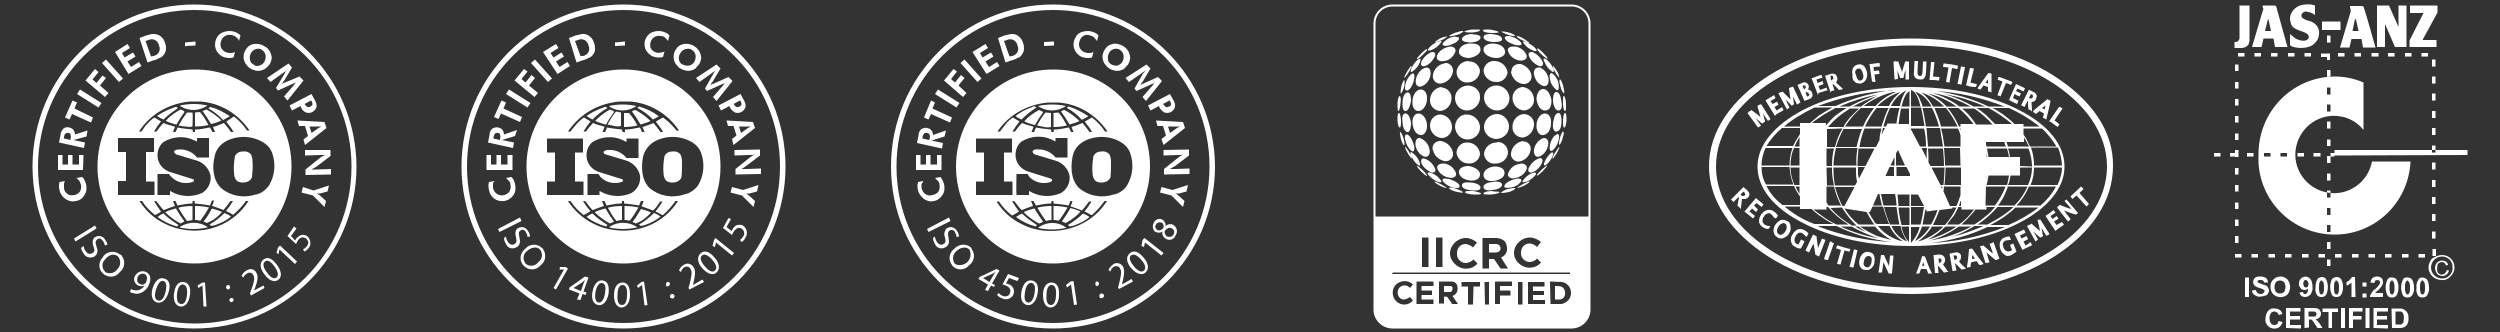 <svg enable-background="new 0 0 500 66.5" height="66.5" viewBox="0 0 500 66.5" width="500" xmlns="http://www.w3.org/2000/svg"><rect x="0" y="0" width="500" height="66.5" fill="#333333" stroke="none"/><path clip-rule="evenodd" d="M464.4 4.3h3.7V6h-3.7V4.3zM470 1.4c-.1-.2.2-.2.2-.2h2.2c.2 0 .4.2.4.4.3.8 2.3 7.9 2.3 7.9h-2.5l-.3-1.7h-2l-.4 1.7H468l2.2-7.4C470 2.1 470.2 1.9 470 1.4L470 1.4zM471 3.8l-.5 2.4h1.2l-.5-2.3L471 3.8 471 3.8zM487.5 1.1v1.4l-3 5.5h2.8v1.4h-5.4V8.1l2.8-5.5H482V1.1H487.5zM477.8 1.1l1.9 4.3V1.1h1.6v8.3H479l-2-4.6v4.6h-1.6V1.1H477.8zM447.9 1.1h2V8c0 .3-.1.6-.2.9-.4.5-.9.7-1.5.7-.4 0-.8 0-1.3 0V8.4c.2 0 .4 0 .6-.1s.4-.4.4-.7V1.1L447.9 1.1zM461.2.9c.6-.1 1.2 0 1.8.2V3c-.5-.4-1.1-.6-1.8-.7-.6 0-1.3.7-.7 1.3.4.3.9.5 1.4.6 1.2.3 2.1 1.4 1.9 2.7-.1 1-.7 1.8-1.6 2.3-1.2.5-2.6.5-3.8.1-.2-.1-.3-.2-.4-.3V6.8l.6.5c.2.2.5.4.7.5.6.3 1.8.6 2.3 0 .2-.2.2-.5.1-.7-.2-.5-1.5-.9-1.6-.9-.9-.4-1.8-.6-2-1.8-.2-.7-.1-1.4.3-2C459 1.4 460.1.9 461.2.9M452.5 1.3c0-.2.2-.2.2-.2h2.2c.2 0 .4.2.4.4.2.8 2.2 7.9 2.2 7.9H455l-.3-1.7h-2l-.4 1.7h-1.9l2.2-7.4C452.6 2 452.8 1.9 452.5 1.3L452.5 1.3zM453.6 3.8 453 6.2h1.2l-.5-2.3L453.6 3.8 453.6 3.8zM449 55.5h.8v3.9H449V55.5zM450.4 58.1l.8-.1c0 .2.1.4.3.6.2.1.4.2.6.2s.4 0 .6-.2c.1-.1.2-.2.2-.4 0-.1 0-.2-.1-.2-.1-.1-.2-.1-.3-.2l-.6-.2c-.3-.1-.6-.2-.9-.4-.4-.4-.5-.9-.2-1.4.1-.2.3-.3.5-.4.2-.1.5-.1.8-.1.4 0 .8.1 1.1.3.2.2.4.5.4.9h-.8c0-.2-.1-.3-.2-.4-.2-.1-.3-.1-.5-.1s-.4 0-.5.1-.1.2-.1.2c0 .1 0 .2.1.2.2.1.5.2.7.3.3.1.6.2.9.3.2.1.3.2.4.4s.2.4.2.6c0 .2-.1.4-.2.6-.1.2-.3.4-.5.4-.3.1-.6.2-.9.2-.4.1-.8 0-1.1-.2C450.6 58.9 450.4 58.5 450.4 58.1L450.4 58.1zM454.1 57.4c0-.3 0-.7.2-1 .1-.2.2-.4.4-.5.1-.1.3-.3.5-.4.3-.1.6-.2.9-.2.5 0 1 .2 1.4.6.7.9.7 2.1 0 3-.8.7-2 .7-2.8 0C454.3 58.5 454.1 58 454.1 57.4L454.1 57.4zM454.9 57.4c0 .4.1.7.3 1 .2.2.5.3.8.3s.6-.1.8-.3c.4-.6.4-1.4 0-2-.2-.2-.5-.3-.8-.3s-.6.1-.8.3C455 56.7 454.9 57.1 454.9 57.4L454.9 57.4zM459.9 58.5l.7-.1c0 .1.1.2.1.3.1.1.2.1.3.1.2 0 .3-.1.4-.2.2-.3.2-.6.2-.9-.2.2-.4.3-.7.3-.3 0-.6-.1-.8-.4-.2-.3-.4-.6-.3-.9 0-.4.1-.7.4-1 .5-.5 1.3-.5 1.8 0 0 0 0 .1.1.1.3.5.4 1 .4 1.5.1.6-.1 1.1-.4 1.6-.3.3-.7.5-1.1.5-.3 0-.5-.1-.7-.2C460.1 59 459.9 58.8 459.9 58.5L459.9 58.5zM461.7 56.8c0-.2-.1-.4-.2-.6-.1-.1-.2-.2-.4-.2-.1 0-.3.1-.3.2-.2.3-.2.7 0 1.1.1.1.2.2.4.2.1 0 .3-.1.4-.2C461.6 57.2 461.7 57 461.7 56.8L461.7 56.8zM464.3 55.4c.4 0 .7.1.9.4.5 1 .5 2.2 0 3.2-.2.3-.6.4-.9.4-.4 0-.7-.1-.9-.4-.3-.5-.4-1-.3-1.6 0-.5.1-1.1.4-1.6C463.6 55.6 463.9 55.5 464.3 55.4L464.3 55.4zM464.3 56.1c-.1 0-.2 0-.2.1-.1.1-.1.2-.2.3-.1.3-.1.7-.1 1s0 .6.1 1c0 .1.1.3.2.3.1.1.2.1.2.1.1 0 .2 0 .2-.1.1-.1.2-.2.2-.3.1-.3.1-.7.1-1s0-.6-.1-.9c0-.1-.1-.3-.2-.3C464.4 56.1 464.4 56.1 464.3 56.1M467.3 55.4c.3 0 .7.1.9.4.3.5.4 1 .4 1.6s-.1 1.1-.4 1.6c-.2.3-.6.4-.9.4-.4 0-.7-.1-.9-.4-.5-1-.5-2.2 0-3.2C466.6 55.6 467 55.4 467.3 55.4L467.3 55.4zM467.3 56.1c-.1 0-.2 0-.2.1-.1.1-.1.2-.2.3-.1.3-.1.7-.1 1s0 .6.1 1c0 .1.1.3.2.3.1.1.1.1.2.1s.2 0 .2-.1c.1-.1.2-.2.2-.3.1-.3.1-.7.1-1s0-.6-.1-.9c0-.1-.1-.2-.2-.3C467.5 56.1 467.4 56.1 467.3 56.1zM471.1 59.4h-.8v-2.9c-.3.3-.6.5-1 .6v-.7c.2-.1.5-.2.6-.4.2-.2.4-.4.5-.6h.6L471.1 59.4 471.1 59.4zM472.5 56.5h.8v.8h-.8V56.5zM472.5 58.7h.8v.8h-.8V58.7zM476.6 58.7v.7H474c0-.3.1-.5.3-.8.2-.3.5-.7.9-.9.2-.2.4-.5.6-.7.1-.1.2-.3.2-.5 0-.3-.2-.5-.5-.5l0 0c-.1 0-.3.1-.4.1-.1.1-.2.3-.2.5l-.8-.1c0-.3.2-.7.4-.9.3-.2.6-.3.9-.3s.7.1.9.3c.2.2.3.5.3.8 0 .2 0 .3-.1.5s-.2.4-.3.5c-.2.2-.3.4-.5.6l-.5.4c-.1.1-.1.1-.2.2h1.6V58.7zM478.4 55.5c.4 0 .7.1.9.4.3.5.4 1 .4 1.6s-.1 1.1-.4 1.6c-.2.3-.6.4-.9.4-.4 0-.7-.1-.9-.4-.5-1-.5-2.2 0-3.2C477.7 55.6 478 55.4 478.4 55.5L478.4 55.5zM478.4 56.1c-.1 0-.2 0-.2.1-.1.1-.1.2-.2.3-.1.3-.1.7-.1 1s0 .6.1 1c0 .1.1.3.2.3.1.1.1.1.2.1s.2 0 .2-.1c.1-.1.2-.2.2-.3.1-.3.1-.7.1-1s0-.6-.1-.9c0-.1-.1-.3-.2-.3C478.6 56.1 478.5 56.1 478.4 56.1M481.5 55.5c.3 0 .7.1.9.4.3.5.4 1 .4 1.6.1.6-.1 1.1-.4 1.6-.2.3-.6.4-.9.4-.4 0-.7-.1-.9-.4-.5-1-.5-2.2 0-3.2C480.7 55.6 481.1 55.4 481.5 55.5L481.5 55.5zM481.5 56.1c-.1 0-.2 0-.2.1-.1.1-.1.2-.2.3-.1.3-.1.7-.1 1s0 .6.1 1c0 .1.1.2.2.3s.2.1.2.1c.1 0 .2 0 .2-.1.1-.1.1-.2.2-.3.1-.3.1-.7.1-1s0-.6-.1-.9c0-.1-.1-.2-.2-.3C481.6 56.1 481.5 56.1 481.5 56.1M484.5 55.5c.3 0 .7.2.9.4.3.5.4 1 .4 1.6.1.6-.1 1.1-.4 1.6-.2.3-.6.4-.9.4-.4 0-.7-.1-.9-.4-.3-.5-.4-1-.3-1.6-.1-.6.1-1.1.4-1.6C483.8 55.6 484.1 55.5 484.5 55.5L484.5 55.5zM484.5 56.1c-.1 0-.2 0-.2.1-.1.1-.1.2-.2.3-.1.3-.1.7-.1 1s0 .6.1 1c0 .1.1.3.2.3.1.1.2.1.2.1.1 0 .2 0 .2-.1.1-.1.2-.2.2-.3.1-.3.1-.7.1-1s0-.6-.1-.9c0-.1-.1-.3-.2-.3C484.7 56.1 484.6 56.1 484.5 56.1M455.7 64.2l.8.2c-.1.4-.3.7-.6 1-.7.5-1.7.4-2.3-.2-.4-.4-.6-.9-.5-1.5 0-.6.2-1.1.5-1.5s.8-.6 1.3-.5c.4 0 .9.1 1.2.4.2.2.3.5.4.7l-.8.2c0-.2-.1-.4-.3-.5-.2-.1-.3-.2-.5-.2-.3 0-.5.1-.7.3-.2.3-.3.7-.3 1 0 .4.1.8.3 1.1.2.2.4.3.7.3.2 0 .4-.1.6-.2C455.5 64.6 455.7 64.4 455.7 64.2L455.7 64.2zM457.2 65.6v-4h2.9v.7H458v.9h2v.7h-2V65h2.2v.7L457.2 65.6 457.2 65.6zM460.9 65.6v-4h1.7c.3 0 .6 0 .9.1.2.1.4.2.5.4s.2.4.2.6c0 .3-.1.6-.3.8-.2.2-.5.3-.8.4.2.1.3.2.4.3.2.2.3.4.5.6l.5.8h-1l-.6-.9c-.2-.3-.3-.5-.4-.6s-.2-.1-.2-.2c-.1 0-.3 0-.4 0h-.1v1.6L460.9 65.6 460.9 65.6zM461.7 63.3h.6c.2 0 .5 0 .7 0 .1 0 .2-.1.2-.2.1-.1.1-.2.1-.3s0-.2-.1-.3-.2-.1-.3-.2h-1.2L461.7 63.3 461.7 63.3zM465.7 65.6v-3.2h-1.2v-.7h3.1v.7h-1.2v3.2H465.7zM468.2 61.6h.8v4h-.8V61.6zM469.8 65.6v-4h2.7v.7h-1.9v.9h1.7v.7h-1.7v1.7H469.8zM473.1 61.6h.8v4h-.8V61.6zM474.7 65.6v-4h2.9v.7h-2.2v.9h2v.7h-2V65h2.2v.7L474.7 65.6 474.7 65.6zM478.3 61.7h1.5c.3 0 .5 0 .8.1.2.1.4.2.6.4s.3.4.4.6c.1.3.1.6.1.9 0 .3 0 .6-.1.8-.1.3-.2.5-.4.7-.2.1-.4.3-.6.3-.2.1-.5.1-.7.1h-1.5L478.3 61.7 478.3 61.7zM479.1 62.3v2.6h.6c.2 0 .3 0 .5 0 .1 0 .2-.1.3-.2.1-.1.2-.2.2-.4.1-.5.1-1 0-1.4 0-.1-.1-.3-.2-.4-.1-.1-.2-.2-.4-.2h-.7H479.1zM486.5 49.8h.7v1.4h-.7V49.8zM466.1 53.2v-1.3h-.7v1.3H466.1zM466.1 49.8h-.7v-1.4h.7V49.8zM466.1 46.4h-.7V45h.7V46.4zM466.1 43h-.7v-1.4h.7V43L466.1 43zM466.1 39.5h-.7v-1.4h.7V39.5zM466.1 36.1h-.7v-1.4h.7V36.1zM466.1 32.6h-.7v-1.4h.7V32.6zM466.1 29.2h-.7v-1.3h.7V29.2zM466.1 25.7h-.7v-1.4h.7V25.7zM466.1 22.3h-.7v-1.4h.7V22.3zM466.1 18.9h-.7v-1.4h.7V18.9zM466.1 15.4h-.7V14h.7V15.4zM466.1 12h-.7v-.6h-1.2v-.7h1.8V12H466.1zM466.1 8.5h-.7V7.1h.7V8.5zM466.9 30.6h-.8v.7h.8V30.6zM464.1 31.3h-1.4v-.7h1.4V31.3zM460.8 31.3h-1.3v-.7h1.3V31.3zM457.4 31.3h-1.3v-.7h1.3V31.3zM454.1 31.3h-1.3v-.7h1.3V31.3zM450.7 31.3h-1.3v-.7h1.3V31.3zM447 31.3h-1v-.7h1V30h.7v1.4H447V31.3zM444.1 31.3h-1.3v-.7h1.3V31.3zM485 51.5h-1.3v-.7h1.3V51.5zM481.7 51.5h-1.3v-.7h1.3V51.5zM478.4 51.5H477v-.7h1.3v.7H478.4zM475 51.5h-1.3v-.7h1.3V51.5zM471.7 51.5h-1.3v-.7h1.3V51.5zM468.3 51.5H467v-.7h1.3V51.5zM465 51.5h-1.3v-.7h1.3V51.5zM461.7 51.5h-1.3v-.7h1.3V51.5zM458.3 51.5H457v-.7h1.3V51.5zM455 51.5h-1.3v-.7h1.3V51.5zM451.6 51.5h-1.3v-.7h1.3V51.5zM448.3 50.8v.7H447v-.3l.3.3-.3-.3v-.4h.7H448.3zM447.7 48.6H447v-1.4h.7V48.6L447.7 48.6zM447.7 45.2H447v-1.3h.7V45.2zM447.7 41.8H447v-1.3h.7V41.8zM447.7 38.3H447V37h.7V38.3zM447.7 34.9H447v-1.3h.7V34.9zM447.7 28H447v-1.3h.7V28zM447.7 24.5H447v-1.3h.7V24.5zM447.7 21.1H447v-1.3h.7V21.1zM447.7 17.7H447v-1.3h.7V17.7zM447.7 14.2H447v-1.3h.7V14.2zM447.6 11.3v-.7h1.3v.7H447.6zM450.9 11.3v-.7h1.3v.7H450.9zM454.2 11.3v-.7h1.3v.7H454.2zM457.6 11.3v-.7h1.3v.7H457.6zM460.9 11.3v-.7h1.3v.7H460.9zM467.6 11.3v-.7h1.3v.7H467.6zM470.9 11.3v-.7h1.3v.7H470.9zM474.3 11.3v-.7h1.4v.7H474.3zM477.6 11.3v-.7h1.3v.7H477.6zM481 11.3v-.7h1.3v.7H481zM484.3 11.3v-.7h1.3v.7H484.3zM486.4 11.9h.7v1.4h-.7V11.9L486.4 11.9zM486.4 15.3h.7v1.4h-.7V15.3L486.4 15.3zM486.4 18.7h.7v1.4h-.7V18.7L486.4 18.7zM486.4 22.2h.7v1.4h-.7V22.2L486.4 22.2zM486.4 25.6h.7V27h-.7V25.6L486.4 25.6zM486.4 29.1h.7v1.4h-.7V29.1L486.4 29.1zM486.4 32.5h.7v1.4h-.7V32.5L486.4 32.5zM486.4 36h.7v1.4h-.7V36L486.4 36zM486.4 39.4h.7v1.4h-.7V39.4L486.4 39.4zM486.4 42.8h.7v1.4h-.7V42.8L486.4 42.8zM486.4 46.3h.7v1.4h-.7V46.3L486.4 46.3zM488.4 51 488.4 51c1.4 0 2.5 1.1 2.5 2.5 0 .7-.3 1.3-.8 1.8s-1.1.8-1.8.7c-.7 0-1.3-.3-1.8-.7-.5-.5-.8-1.1-.8-1.8s.3-1.3.7-1.8C487.1 51.3 487.7 51 488.4 51zM488.4 51.3 488.4 51.3c-1.2 0-2.2 1-2.2 2.2s1 2.2 2.2 2.2c.6 0 1.1-.2 1.5-.6.4-.4.7-1 .6-1.6C490.6 52.3 489.6 51.3 488.4 51.3L488.4 51.3zM489.4 54l.4.1c-.1.3-.2.6-.5.8-.2.2-.5.3-.8.3s-.6-.1-.8-.2c-.2-.1-.4-.4-.5-.6-.1-.3-.2-.5-.2-.8s.1-.6.2-.8.3-.4.5-.5.5-.2.7-.2c.3 0 .5.1.8.2.2.2.4.4.4.7l-.4.1c-.1-.2-.2-.4-.3-.5-.2-.1-.3-.2-.5-.2s-.4.1-.6.2c-.2.1-.3.3-.3.5-.1.4-.1.9 0 1.3.1.2.2.3.4.4.2.1.3.2.5.1.2 0 .4-.1.6-.2C489.2 54.4 489.3 54.2 489.4 54L489.4 54zM493.5 31v-1h-26.6v1.1L493.5 31zM482.1 32.3h-7.7c-.8 4.2-4.8 7-9 6.2s-7-4.8-6.2-9 4.8-7 9-6.2c1.8.3 3.4 1.3 4.5 2.7v-9.5c-1.8-.8-3.8-1.2-5.8-1.2-8.5.1-15.3 7.1-15.2 15.7l0 0c-.4 8.4 6.1 15.5 14.5 15.9C474.6 47.3 481.7 40.8 482.1 32.3L482.1 32.3zM314.3.9h-35.8c-2.1 0-3.8 1.7-3.8 3.8v57.2c0 2.1 1.7 3.8 3.8 3.8h35.8c2.1 0 3.8-1.7 3.8-3.8V4.7C318.1 2.6 316.4.9 314.3.9M278.5 1.3h35.8c1.9 0 3.4 1.5 3.4 3.4v38.6h-42.6V4.7C275.1 2.8 276.6 1.3 278.5 1.3M291.3 30.6c0-1.1.9-2.1 2-2.1h.2c1.3 0 2.4 1 2.5 2.3-.1 1.2-1.2 2-2.3 1.9C292.5 32.7 291.5 31.8 291.3 30.6L291.3 30.6zM299.3 28.5c-1.3 0-2.4 1-2.5 2.3.1 1.2 1.2 2.1 2.4 1.9l0 0c1.2 0 2.3-.9 2.4-2.2 0-1.1-.9-2.1-2-2.1h-.1L299.3 28.5zM286.6 30c.2 1.1 1.1 1.9 2.2 2.2.8.2 1.6-.3 1.8-1.1 0-.2 0-.3 0-.5-.2-1.2-1.2-2.2-2.4-2.4H288c-.8 0-1.5.6-1.5 1.5l0 0C286.5 29.8 286.5 29.9 286.6 30L286.6 30zM304.6 28.2c-1.2.2-2.2 1.1-2.4 2.4-.1.8.4 1.5 1.2 1.7.2 0 .4 0 .5 0 1.1-.2 2-1.1 2.2-2.2.2-.8-.3-1.6-1.1-1.8l0 0c-.1 0-.2 0-.3 0L304.6 28.2zM286 25.1c0 1.2.9 2.3 2.2 2.5 1.1.1 2.1-.8 2.2-2l0 0c0-.1 0-.2 0-.2 0-1.3-1-2.4-2.3-2.5C286.9 22.9 286 23.9 286 25.1L286 25.1 286 25.1zM304.8 22.8c-1.3.1-2.3 1.2-2.3 2.5-.1 1.1.7 2.1 1.9 2.2h.2c1.2-.2 2.1-1.2 2.2-2.5C306.9 23.9 306.1 22.9 304.8 22.8L304.8 22.8 304.8 22.8zM288.2 17.4c-1.2.2-2.1 1.2-2.2 2.5-.1 1.2.8 2.2 2 2.3 1.3-.1 2.3-1.2 2.3-2.5.1-1.1-.8-2.1-1.9-2.2L288.2 17.4 288.2 17.4zM302.5 19.6c0 1.3 1 2.4 2.3 2.5 1.2-.1 2.1-1.1 2-2.3-.1-1.2-.9-2.2-2.2-2.4h-.1C303.4 17.5 302.5 18.4 302.5 19.6L302.5 19.6zM288.8 12.7c-1.1.2-2 1.1-2.2 2.2-.2.8.3 1.6 1.1 1.8.2 0 .4 0 .5 0 1.2-.2 2.2-1.1 2.4-2.4.1-.8-.5-1.6-1.3-1.7l0 0h-.2L288.8 12.7 288.8 12.7zM302.2 14.4c.2 1.2 1.1 2.2 2.4 2.4.8.1 1.6-.5 1.7-1.3l0 0c0-.2 0-.4 0-.5-.3-1.1-1.1-1.9-2.2-2.2h-.3c-.8 0-1.5.6-1.5 1.4C302.2 14.3 302.2 14.4 302.2 14.4L302.2 14.4zM293.7 12.2c-1.2 0-2.3.9-2.4 2.2 0 1.1.9 2.1 2 2.1l0 0h.2c1.3 0 2.4-1 2.5-2.3-.1-1.1-1.1-2-2.2-1.9L293.7 12.2zM296.7 14.1c.1 1.3 1.2 2.3 2.5 2.3 1.1.1 2.1-.7 2.3-1.8l0 0c0-.1 0-.2 0-.2-.2-1.2-1.2-2.1-2.5-2.2h-.1C297.8 12.1 296.8 13 296.7 14.1L296.7 14.1zM291 25.4c.1 1.4 1.2 2.5 2.5 2.5 1.4 0 2.5-1.1 2.5-2.4l0 0c0-1.4-1.2-2.6-2.6-2.6C292.1 22.8 291 24 291 25.4M299.4 22.8c-1.4 0-2.6 1.2-2.6 2.6s1.2 2.4 2.5 2.4c1.4-.1 2.5-1.1 2.5-2.5C301.8 24 300.7 22.8 299.4 22.8L299.4 22.8 299.4 22.8zM293.5 17.1c-1.4.1-2.5 1.2-2.5 2.5 0 1.4 1.1 2.5 2.4 2.5l0 0c1.4 0 2.6-1.2 2.6-2.6C296.1 18.2 295 17.1 293.5 17.1L293.5 17.1M296.8 19.5c0 1.4 1.2 2.6 2.6 2.6s2.5-1.1 2.5-2.5l0 0c-.1-1.4-1.2-2.5-2.6-2.5h-.1C297.9 17.1 296.8 18.2 296.8 19.5M291.8 34.6c.2 1 1.4 1.4 2.2 1.5.9.1 2-.2 2-1.2s-1.4-1.6-2.3-1.7h-.1C292.8 33.2 291.6 33.6 291.8 34.6M299 33.3c-.9 0-2.3.6-2.3 1.7 0 1.1 1.3 1.3 2 1.2.8-.1 2.1-.5 2.2-1.5S300 33.3 299 33.3L299 33.3M287.5 33.8c.4.9 1.2 1.5 2.2 1.7.7.2 1.7 0 1.5-.9-.4-1-1.2-1.7-2.3-1.9h-.3C287.9 32.7 287.2 33.1 287.5 33.8M303.9 32.8c-1.1.1-1.9.9-2.3 1.9-.2.9.9 1.1 1.5.9 1-.2 1.8-.8 2.2-1.7.3-.8-.4-1.2-1.1-1.2L303.9 32.8M284.3 32.7c.4.8 1 1.3 1.8 1.7.6.3 1.2 0 .9-.7-.4-.9-1.1-1.6-1.9-1.9-.1 0-.2-.1-.3-.1C284.3 31.6 284.1 32.1 284.3 32.7M307.7 31.7c-.9.4-1.6 1.1-2 2-.2.7.3 1 .9.7.8-.3 1.4-1 1.8-1.8.2-.5.1-1-.4-1C308 31.6 307.9 31.7 307.7 31.7M283.1 29.1c.2 1 .8 1.8 1.7 2.2.9.3 1.3-.6 1.1-1.4-.2-1.1-.9-1.9-1.9-2.3h-.2C283.2 27.6 283 28.5 283.1 29.1M308.7 27.6c-1 .4-1.7 1.2-1.9 2.3-.1.8.2 1.7 1.1 1.4.9-.4 1.5-1.2 1.7-2.2.2-.6 0-1.5-.8-1.5L308.7 27.6M282.5 24.7c.1.9.5 2.1 1.5 2.3 1 .2 1.5-1.1 1.4-2 0-.8-.6-2.3-1.7-2.3C282.7 22.7 282.4 23.9 282.5 24.7M309 22.7c-1.1 0-1.7 1.4-1.7 2.3-.1.9.4 2.2 1.4 2 1.1-.2 1.5-1.4 1.5-2.3C310.3 23.9 310 22.7 309 22.7L309 22.7zM284 17.9c-1 .2-1.5 1.4-1.5 2.3-.1.9.2 2 1.2 2s1.7-1.4 1.7-2.3c.1-.9-.3-2-1.2-2H284M307.3 19.8c.1.9.6 2.3 1.7 2.3s1.3-1.2 1.3-2c-.1-.8-.6-2.1-1.5-2.3h-.2C307.6 17.9 307.3 19.1 307.3 19.8M284.9 13.6c-.9.4-1.5 1.2-1.7 2.2-.2.7 0 1.7 1 1.5 1-.3 1.8-1.3 1.9-2.4.1-.6-.1-1.4-.8-1.4L284.9 13.6M306.8 14.9c.2 1.1.9 2 1.9 2.3.9.2 1.1-.8 1-1.5-.2-1-.8-1.8-1.7-2.2h-.3C306.9 13.5 306.7 14.3 306.8 14.9M286.1 10.5c-.8.4-1.4 1-1.8 1.8-.3.6 0 1.1.7.9.9-.3 1.6-1.1 2-2 .2-.5-.1-.8-.5-.8C286.4 10.4 286.3 10.4 286.1 10.5M305.8 11.2c.3.9 1.1 1.6 2 2 .7.2 1-.3.7-.9-.4-.8-1-1.4-1.8-1.8-.1-.1-.3-.1-.4-.1C305.8 10.4 305.6 10.7 305.8 11.2M289.6 9.4c-.9.2-1.8.8-2.2 1.7-.3.9.6 1.3 1.4 1.1 1.1-.1 1.9-.9 2.3-1.9.1-.7-.5-1-1.1-1L289.6 9.4M301.6 10.2c.3 1 1.2 1.7 2.3 1.9.7.1 1.7-.2 1.4-1.1-.4-.9-1.2-1.5-2.2-1.7-.1 0-.3 0-.4 0C302 9.3 301.4 9.6 301.6 10.2M294 8.7c-.9 0-2.1.5-2.2 1.5-.2 1 1.2 1.4 2 1.4.8-.1 2.3-.6 2.3-1.7s-1.1-1.2-1.9-1.2H294M296.7 9.9c0 1.1 1.4 1.6 2.3 1.7.9.1 2.2-.4 2-1.4-.2-1.1-1.4-1.4-2.2-1.5h-.2C297.8 8.7 296.7 9 296.7 9.9M292.4 37.2c.2.7 1.4.8 2 .9.6 0 1.7.1 1.7-.6 0-.7-1.5-1-2-1h-.2C293.3 36.4 292.2 36.5 292.4 37.2M298.7 36.4c-.5 0-2 .2-2 1s1.3.7 1.7.6c.4 0 1.7-.2 2-.9.2-.7-.9-.8-1.5-.8L298.7 36.4M288.6 36.3c.5.6 1.2 1 2 1.2.3.1 1.5.3 1.3-.4-.2-.6-1.4-1.1-2.1-1.3-.2 0-.4 0-.6-.1C288.7 35.7 288.3 35.8 288.6 36.3M303 35.8c-.7.2-1.8.6-2.1 1.3-.3.7 1 .4 1.3.4.8-.1 1.5-.5 2-1.2.3-.4-.2-.6-.6-.6C303.4 35.7 303.2 35.8 303 35.8M285.7 35c.5.6 1.1 1 1.7 1.3.3.1 1.1.4.8-.2-.5-.7-1.1-1.2-1.9-1.5-.2-.1-.3-.1-.5-.1C285.5 34.5 285.4 34.6 285.7 35M306.5 34.6c-.8.3-1.4.8-1.9 1.5-.4.6.5.3.8.2.7-.3 1.3-.8 1.7-1.3.2-.3.1-.4-.1-.5C306.8 34.5 306.7 34.6 306.5 34.6M282.3 31.3c.3.7.8 1.3 1.3 1.7s.5-.2.3-.6c-.3-.8-.8-1.4-1.5-1.9-.1 0-.1-.1-.2-.1C282 30.4 282.1 31 282.3 31.3M310.3 30.5c-.6.5-1.1 1.2-1.4 1.9-.2.4-.2.9.3.6.6-.5 1-1.1 1.3-1.7.1-.2.3-.8 0-.8C310.4 30.5 310.4 30.5 310.3 30.5M281.1 28.2c.2.8.6 1.5 1.2 2 .7.4.6-.8.5-1.1-.2-.7-.6-1.8-1.3-2.2h-.2C280.8 26.9 281 28 281.1 28.2M311.3 26.9c-.7.3-1.2 1.4-1.3 2.1-.1.4-.2 1.5.5 1.1.6-.5 1-1.2 1.2-2 .1-.3.3-1.3-.2-1.3L311.3 26.9M280.5 24.4c0 .6.2 1.7.9 2 .7.2.8-1.3.8-1.7 0-.4-.3-2-1.1-2C280.4 22.6 280.4 23.9 280.5 24.4M311.7 22.6c-.8 0-1 1.5-1.1 2-.1.6 0 1.9.8 1.7.8-.2.9-1.4.9-2C312.3 23.9 312.3 22.6 311.7 22.6M281.4 18.5c-.7.2-.9 1.4-.9 2 0 .4-.1 1.7.6 1.7s1-1.5 1.1-2c0-.4 0-1.7-.6-1.7H281.4M310.6 20.1c0 .6.3 2 1.1 2 .8 0 .7-1.3.6-1.7-.1-.6-.2-1.7-.9-2h-.2C310.6 18.5 310.6 19.8 310.6 20.1M282.3 14.8c-.6.5-1 1.2-1.2 2-.1.3-.3 1.5.4 1.3.6-.2 1.2-1.4 1.3-2.2.1-.3.2-1.2-.2-1.2C282.5 14.7 282.4 14.7 282.3 14.8M310 15.8c.1.9.6 1.6 1.3 2.2.7.3.4-1 .4-1.3-.1-.8-.6-1.5-1.2-2-.1 0-.2-.1-.2-.1C309.8 14.7 309.9 15.6 310 15.8M283.6 11.9c-.6.5-1 1.1-1.3 1.7-.1.3-.4 1.1.2.7.7-.5 1.2-1.1 1.5-1.9.1-.3.2-.7 0-.7C283.9 11.8 283.8 11.8 283.6 11.9M308.9 12.4c.3.8.8 1.4 1.5 1.9.6.4.3-.5.2-.7-.3-.7-.8-1.3-1.3-1.7-.1-.1-.3-.2-.4-.2C308.6 11.7 308.7 12.1 308.9 12.4M287.4 8.4c-.7.3-1.3.8-1.7 1.3-.4.5.2.5.6.3.8-.3 1.4-.8 1.9-1.5.2-.3.1-.3-.1-.3C287.8 8.3 287.6 8.4 287.4 8.4M304.7 8.6c.5.7 1.1 1.2 1.9 1.5.4.2 1 .2.6-.3-.5-.6-1.1-1-1.8-1.3-.2-.1-.4-.1-.6-.2C304.6 8.3 304.5 8.4 304.7 8.6M290.6 7.4c-.8.1-1.5.6-2 1.2-.4.7.8.6 1.1.5.7-.2 1.8-.6 2.1-1.3.1-.4-.2-.4-.6-.4C291.1 7.3 290.8 7.3 290.6 7.4M301 7.7c.3.7 1.4 1.1 2.1 1.3.3.1 1.6.2 1.1-.5-.5-.6-1.2-1-2-1.2-.2-.1-.5-.1-.7-.1C301.1 7.3 300.8 7.4 301 7.7M294.4 6.8c-.6 0-1.7.2-2 .9-.2.7 1.3.8 1.7.8.4 0 2-.2 2-1 0-.5-.8-.6-1.4-.6L294.4 6.8M296.7 7.4c0 .8 1.5 1 2 1 .6 0 1.9 0 1.7-.7-.2-.7-1.4-.8-2-.9H298C297.6 6.8 296.7 6.9 296.7 7.4M293 38.5c.1.2 1.2.4 1.7.4.2 0 .4 0 .7 0 .4 0 .8 0 .8-.2s-1.4-.5-1.7-.5H294C293.6 38.2 292.9 38.2 293 38.5M298.4 38.2c-.3 0-1.7.1-1.7.5 0 .2.4.2.8.2.2 0 .4 0 .7 0 .4 0 1.5-.2 1.7-.4.1-.2-.6-.2-1.1-.2L298.4 38.2M289.8 37.7c.5.4 1.1.6 1.7.7 1.2.3 1.1 0 1.1 0-.6-.4-1.2-.6-1.8-.8-.3-.1-.5-.1-.8-.1C289.8 37.6 289.7 37.6 289.8 37.7M302 37.7c-.7.1-1.3.4-1.8.8 0 0-.1.2 1.1 0 .6-.1 1.2-.3 1.7-.7.1-.1 0-.2-.2-.2C302.5 37.6 302.2 37.7 302 37.7M287 36.5c.5.4 1 .7 1.6.9.1.1 1 .3.7.1-.6-.4-1.2-.7-1.8-1-.2-.1-.4-.1-.6-.2C286.9 36.3 286.9 36.3 287 36.5M305.3 36.5c-.6.2-1.2.6-1.8 1-.3.2.5 0 .7-.1.6-.2 1.1-.5 1.6-.9.2-.1.2-.2.1-.2C305.6 36.3 305.4 36.4 305.3 36.5M283.6 33.6c.4.5.9 1 1.4 1.4.3.2.6.3.3-.1-.4-.6-1-1.1-1.6-1.6-.1-.1-.2-.1-.3-.1C283.3 33.1 283.4 33.3 283.6 33.6M309.1 33.3c-.6.4-1.1 1-1.6 1.5-.3.4 0 .4.3.1.5-.4 1-.9 1.4-1.4.2-.2.2-.4.1-.4C309.3 33.1 309.2 33.2 309.1 33.3M281.2 30c.3.6.6 1.1 1 1.6.3.4.1-.3 0-.5-.3-.6-.6-1.2-1.1-1.7l-.1-.1C281 29.5 281.1 29.8 281.2 30M311.8 29.4c-.4.5-.8 1.1-1.1 1.7-.1.2-.4.9 0 .5.4-.5.7-1 1-1.6C311.7 29.9 312 29.3 311.8 29.4 311.8 29.3 311.9 29.3 311.8 29.4M280.1 27.4c.1.6.3 1.1.6 1.6.3.3.2-.6.1-.9-.1-.6-.3-1.2-.7-1.7H280C279.9 26.3 280.1 27.2 280.1 27.4M312.6 26.3c-.3.2-.6 1.1-.7 1.7-.1.3-.2 1.2.1.9.3-.5.5-1 .6-1.6C312.7 27.2 312.9 26.3 312.6 26.3L312.6 26.3M279.5 23.5 279.5 23.5v.4c0 .5.1 1.4.4 1.6s.3-1 .3-1.3-.1-1.6-.4-1.6C279.6 22.6 279.5 23.1 279.5 23.5M313 22.6c-.3 0-.4 1.2-.4 1.6 0 .5 0 1.5.3 1.3s.4-1.1.4-1.6C313.3 23.5 313.3 22.6 313 22.6M279.9 19.2c-.3.2-.4 1.1-.4 1.6v.4c0 .4 0 1 .2 1s.4-1.2.4-1.6C280.2 20.1 280.2 19.2 279.9 19.2L279.9 19.2M312.6 20.6c0 .5.1 1.6.4 1.6s.2-1.1.2-1.4-.1-1.4-.4-1.6h-.1C312.6 19.2 312.6 20.3 312.6 20.6M280.8 16c-.3.5-.5 1-.6 1.6 0 .2-.2 1.2 0 1.1.4-.5.6-1.1.7-1.7C280.9 16.7 281 16 280.8 16L280.8 16M312 16.9c.1.6.4 1.5.7 1.7.3.2.1-.8 0-1.1-.1-.6-.3-1.1-.6-1.6H312C311.8 15.9 311.9 16.7 312 16.9M282.1 13.3c-.4.5-.7 1-1 1.6-.1.1-.4.9-.1.6.4-.5.8-1.1 1.1-1.7.1-.2.3-.6.2-.6C282.2 13.2 282.2 13.2 282.1 13.3M310.7 13.8c.3.6.6 1.2 1.1 1.7.2.3-.1-.5-.1-.7-.3-.6-.6-1.1-1-1.6-.1-.1-.1-.1-.1-.1C310.6 13.4 310.7 13.6 310.7 13.8M285 10c-.5.4-1 .9-1.4 1.4-.3.3-.3.6.1.3.6-.4 1.1-1 1.6-1.5.2-.2.2-.3.1-.3C285.2 9.8 285.1 9.9 285 10M307.6 10.1c.4.6 1 1.1 1.6 1.5.4.3.4.1.1-.3-.4-.5-.9-1-1.4-1.4-.1-.1-.2-.2-.4-.2C307.4 9.8 307.4 9.9 307.6 10.1M288.7 7.4c-.6.2-1.1.5-1.6.9-.4.3.3.1.5 0 .7-.2 1.3-.5 1.8-.9.1-.1.1-.1 0-.1C289.2 7.3 288.9 7.4 288.7 7.4M303.4 7.4c.5.4 1.1.7 1.8 1 .2.1.9.4.5 0-.5-.4-1-.7-1.6-1-.2-.1-.5-.2-.7-.2-.1 0-.1 0 0 .1M291.6 6.4c-.6.1-1.2.4-1.7.7-.2.3.8.1 1 0 .7-.1 1.3-.4 1.8-.8 0 0 0-.1-.3-.1S291.9 6.3 291.6 6.4M300.2 6.3c.6.4 1.2.6 1.8.8.2 0 1.2.3 1 0-.5-.4-1.1-.6-1.7-.7-.3-.1-.6-.1-.8-.1C300.1 6.3 300.2 6.4 300.2 6.3M295.3 5.9h-.7c-.4 0-1.5.2-1.7.4-.1.2 1.2.2 1.4.2.2 0 1.7-.1 1.7-.5C296.1 5.9 295.7 5.9 295.3 5.9L295.3 5.9zM297.4 5.9c-.4 0-.8 0-.8.2 0 .4 1.4.5 1.7.5.3 0 1.6 0 1.4-.2-.1-.2-1.2-.4-1.7-.5H297.4L297.4 5.9zM284.4 47.5h1.3v5.9h-1.3V47.5zM287.2 47.5h1.3v5.9h-1.3V47.5zM290 50.7 290 50.7c0-1.7 1.5-3.1 3.2-3.1.8 0 1.6.4 2.2.9l-.8 1c-.4-.4-.9-.6-1.5-.7-1 0-1.7.8-1.7 1.8v.1c-.1 1 .7 1.8 1.6 1.9l0 0h.1c.6 0 1.2-.3 1.6-.7l.8.8c-1.1 1.3-3.1 1.4-4.4.2C290.4 52.3 290 51.5 290 50.7M299.1 50.5c.6 0 1-.3 1-.8 0-.6-.4-.9-1-.9h-1.3v1.7H299.1zM296.5 47.6h2.7c.6 0 1.2.2 1.7.6.3.4.5.9.5 1.4.1.8-.4 1.6-1.2 1.9l1.4 2.2h-1.5l-1.3-1.9h-1v1.9h-1.3L296.5 47.6 296.5 47.6zM302.8 50.6 302.8 50.6c0-1.7 1.5-3.1 3.2-3.1.8 0 1.6.4 2.2.9l-.8 1c-.4-.4-.9-.7-1.5-.7-1 0-1.7.8-1.7 1.8-.1 1 .7 1.8 1.6 1.9l0 0h.1c.6 0 1.2-.3 1.5-.7l.8.8c-1.1 1.3-3.1 1.4-4.4.2C303.2 52.2 302.8 51.4 302.8 50.6M288.8 59.3v1.4h-1v-4.4h2.5c.7 0 1.2.5 1.2 1.2.1.7-.2 1.3-.8 1.6l-.2.1 1.1 1.6h-1.1c-.1 0-.2-.1-.2-.2-.2-.3-.5-.7-.7-1-.1-.2-.3-.3-.5-.3C289.1 59.4 289 59.4 288.8 59.3L288.8 59.3zM288.8 58.4h1.2c.3 0 .5-.3.5-.6.1-.3-.1-.6-.4-.6l0 0c-.4 0-.8 0-1.3 0L288.8 58.4C288.8 58.3 288.9 58.4 288.8 58.4L288.8 58.4zM310 56.3c.8 0 1.6.1 2.4.1 1.1.2 1.8 1.1 1.8 2.2 0 1.1-.8 2-1.9 2.2-.7 0-1.5 0-2.2 0L310 56.3zM311 59.9h.9c.6 0 1.1-.5 1.1-1.1.1-.6-.2-1.3-.8-1.5-.4-.1-.8-.1-1.2-.1V59.9zM309 60.8h-3.4v-4.4h3.3v.9h-2.3v.9h2.2V59h-2.2v1h2.4V60.8zM283.4 56.3h3.3v.9h-2.4v.9h2.1V59h-2.1v.9h2.4v.9h-3.4v-4.5H283.4zM278.5 54.8c-.1-.2 0-.3.2-.3H314v.3H278.5zM282.6 60.1c-.9 1-2.3 1.1-3.3.2-1-.9-1-2.5-.1-3.4 1-.9 2.5-.9 3.4 0l-.6.7c-.3-.4-.9-.6-1.4-.5-.3.1-.5.2-.7.4-.5.6-.5 1.4 0 2s1.2.5 2.1-.1L282.6 60.1zM300 59.1v1.7h-1v-4.5h3.4v.9H300v.9h1.9c.1 0 .2 0 .2.2v.8L300 59.1zM294.6 60.9h-1v-3.6h-1.3v-.9h3.7v.9h-1.3L294.6 60.9zM303.6 56.4h.9v4.5h-.9V56.4zM296.9 56.4h.9v4.5H297L296.9 56.4zM38.5 22.5c.1.9 0 1.9 0 2.8-.4.1-.9.1-1.3 0-.5 0-1-.1-1.5-.2.5-.9 1.1-1.8 1.7-2.6L38.5 22.5zM39 22.5v2.8c.9 0 1.8-.1 2.7-.3-.5-.9-1-1.8-1.7-2.6L39 22.5zM39.3 44c.3.1.6.1.8.1.6-.8 1.2-1.7 1.7-2.6-.9-.2-1.8-.3-2.8-.3V44H39.3zM40.7 44.3l.7.3c.4-.2.8-.4 1.2-.6.7-.5 1.3-1 1.8-1.6-.6-.3-1.3-.5-2-.7C41.9 42.6 41.4 43.5 40.7 44.3L40.7 44.3zM38.5 44v-2.8c-.9 0-1.8.1-2.7.3l-.1.1c.5.9 1.1 1.8 1.7 2.6C37.8 44.1 38.2 44.1 38.5 44L38.5 44zM40.5 22.2c.6.8 1.2 1.7 1.7 2.6.7-.1 1.4-.4 2.1-.7-.9-.9-1.9-1.6-3-2.2C41 22 40.8 22.1 40.5 22.2L40.5 22.2zM36.2 21.3c1.6 1 3.7.9 5.3-.2-1.8-.4-3.7-.4-5.5 0C35.9 21.2 36.1 21.3 36.2 21.3L36.2 21.3zM35.6 21.6c-.1-.1-.2-.1-.3-.2s-.2.1-.3 0c-.1 0-.1 0-.2.1-1.2.4-2.4 1-3.4 1.7.4.3.8.5 1.3.7C33.6 23 34.6 22.3 35.6 21.6L35.6 21.6zM36.9 44.3c-.6-.8-1.2-1.7-1.7-2.6h-.1c-.7.2-1.4.4-2 .7v.1c.9.9 1.9 1.6 3 2.2C36.4 44.5 36.7 44.4 36.9 44.3L36.9 44.3zM36.8 22.2c-.2-.1-.5-.2-.7-.3-1.1.6-2.1 1.3-2.9 2.2v.1c.6.3 1.3.5 2 .7h.1c.5-.9 1-1.7 1.6-2.5L36.8 22.2zM44.8 23.9l1.1-.6v-.1c-1.2-.8-2.5-1.5-3.9-1.8-.1.1-.3.2-.3.3 1.1.6 2.1 1.4 2.9 2.3L44.8 23.9zM58.3 33.3c0 10.7-8.7 19.4-19.4 19.4S19.5 44 19.5 33.3s8.7-19.4 19.4-19.4C49.6 13.8 58.3 22.5 58.3 33.3M27.8 26.3c.2 0 .4 0 .5 0 .4-.6.8-1.2 1.3-1.7.4-.4.8-.8 1.3-1.1.4.3.9.5 1.3.8-.5.6-1 1.3-1.4 2 .2 0 .3 0 .5 0 .4-.6.9-1.2 1.4-1.7.7.3 1.4.5 2.2.7l.1.1-.4 1c.2 0 .3 0 .5 0 .2-.3.3-.6.4-.9 1 .2 2 .3 3 .4.1.1 0 .4.1.5H39v-.5c1 0 1.9-.2 2.9-.4H42l.5.9c.2 0 .3 0 .5 0l-.4-1c.7-.2 1.5-.5 2.2-.8.5.6 1 1.2 1.4 1.8.2 0 .3 0 .5 0-.2-.4-.4-.7-.7-1.1-.2-.3-.5-.6-.7-.9v-.1l1.3-.9.2-.1c1 .8 1.9 1.7 2.6 2.8.2 0 .4 0 .5 0-2.2-3.3-5.8-5.5-9.8-5.8-.5 0-1 0-1.5 0H38C33.7 20.7 30 22.9 27.8 26.3M38.8 36.1c0 .2-.2.2-.3.3-1.5.5-3.2.1-4.3-1.1C34 35.2 34 35 33.8 34.8h-2.3V39H34v-.8c.3.1.6.3.8.4 1.8.8 3.8.8 5.6 0 1.2-.7 1.9-2.1 1.7-3.5-.3-1.4-1.4-2.6-2.8-3l-4-1.2L35 30.7c-.1-.1-.2-.3-.2-.4.3-.5 1.1-.4 1.6-.4 1.2.1 2.3.7 3 1.6h2.4v-3.9h-2.4c0 .2 0 .5 0 .7L38.7 28c-1.9-.9-4.2-.7-6 .4-1 .8-1.4 2.2-1.1 3.5.3 1.2 1.2 2.1 2.4 2.5 1.5.5 3 .9 4.5 1.4C38.6 35.8 38.8 35.9 38.8 36.1M30.9 39v-2.7h-1.7v-5.9h1.6v-2.8h-7.2v2.8h1.6v5.8h-1.6V39H30.9zM49.7 40.2c-.2 0-.4 0-.5 0-.7 1-1.6 1.9-2.5 2.7h-.2c-.4-.3-.9-.5-1.3-.7.5-.6 1-1.3 1.4-2h-.5c-.4.6-.9 1.2-1.4 1.8-.7-.3-1.4-.5-2.2-.8l-.1-.1c.2-.3.3-.6.4-1h-.4l-.4 1c-1-.2-2-.3-3-.4-.1-.1 0-.4-.1-.5h-.4c0 .2 0 .3 0 .5-1 0-2 .2-3 .4l-.4-.9c-.2 0-.3 0-.5 0l.4 1c-.7.2-1.5.5-2.2.8h-.1c-.5-.5-.9-1.1-1.3-1.6-.1-.3-.4-.1-.6-.2.4.7.9 1.4 1.4 2.1C32 42.5 31.5 42.8 31 43c-1-.8-1.9-1.7-2.6-2.8-.2 0-.4 0-.5 0 1.2 1.9 2.9 3.5 5 4.5 1.3.7 2.7 1.1 4.2 1.3C42 46.7 47 44.5 49.7 40.2M53.8 37.1c1.2-2 1.4-4.4.6-6.6-.3-.8-.9-1.5-1.7-2-2.3-1.4-5.2-1.5-7.6-.2-1.2.7-2 1.8-2.2 3.1-.5 2.1-.3 4.6 1.3 6.2 1.9 1.6 4.5 2.1 6.9 1.3.3 0 .5-.1.7-.2h.1C52.6 38.4 53.3 37.8 53.8 37.1M50.2 30.9c-.4-.5-1-.7-1.7-.6-.6 0-1.2.3-1.5.9-.2 1.1-.3 2.3-.2 3.4 0 .6.2 1.2.6 1.6.7.4 1.5.4 2.2.1.4-.2.7-.5.8-.9.1-1 .2-2.1.1-3.1C50.5 31.7 50.4 31.3 50.2 30.9M41.9 44.9 41.9 44.9c.1.1.2.2.4.3l.8-.2c1.1-.4 2.2-.9 3.1-1.7-.4-.3-.8-.5-1.3-.7C44 43.5 43 44.3 41.9 44.9M31.5 43.4 31.5 43.4c1.2.9 2.5 1.5 3.9 1.9.1-.1.2-.2.3-.3-1.1-.7-2.1-1.4-3-2.3C32.3 42.8 31.9 43.1 31.5 43.4M36.1 45.3c-.1 0-.2.1-.1.2 1.8.4 3.6.4 5.4 0 0 0 .2 0 .1-.1C39.9 44.3 37.8 44.3 36.1 45.3M38.9.9C21 .9 6.5 15.4 6.5 33.3S21 65.7 38.9 65.7s32.4-14.5 32.4-32.4C71.2 15.4 56.7.9 38.9.9M38.9 2c17.3 0 31.4 14 31.4 31.3S56.3 64.7 39 64.7 7.7 50.7 7.6 33.5v-.1C7.6 16 21.6 2 38.9 2M19 45.1l-4.2 2.6.3.6 4.2-2.6L19 45.1zM16.2 49.6c.1.4.3.8.6 1.2.4.7 1.3.9 2.1.5l.1-.1c.6-.5.6-1.1.3-1.9-.3-.8-.2-1.1.1-1.4.4-.3.7-.3 1.2.3.2.3.3.6.4.9l.5-.2c-.1-.4-.3-.7-.5-1-.4-.7-1.3-.9-1.9-.5l0 0H19c-.5.4-.6 1.1-.3 1.9.3.8.2 1.1-.2 1.3-.4.3-1 .2-1.3-.3l0 0c-.3-.3-.4-.7-.5-1.1L16.2 49.6zM24 50.9c-1-.8-2.5-.7-3.3.3l-.1.2c-.9.9-1 2.3-.1 3.2l0 0 .2.2c1 .8 2.4.7 3.2-.3.1-.1.1-.2.2-.2.9-.8 1-2.3.2-3.2 0 0 0 0 0-.1L24 50.9 24 50.9zM23.6 51.3c.6.7.6 1.8-.1 2.5-.5.8-1.6 1.1-2.5.6v-.1c-.7-.7-.7-1.8.1-2.5C21.7 51 22.8 50.6 23.6 51.3L23.6 51.3zM26 58.4c.2.1.4.2.6.2.5.2 1 .2 1.5 0 .8-.3 1.4-.9 1.7-1.7.5-1.1.3-2.1-.6-2.5-.8-.4-1.8 0-2.2.8-.4.7-.1 1.5.6 1.9h.1c.4.2.9.2 1.2 0-.2.4-.6.7-1.1.9-.3.1-.7.1-1.1 0-.2 0-.3-.1-.5-.2L26 58.4zM28.9 54.8c.6.3.6 1 .3 1.7 0 .1-.1.1-.2.2-.3.3-.7.3-1 .1-.5-.2-.7-.7-.5-1.2l0 0v-.1C27.7 54.9 28.3 54.6 28.9 54.8L28.9 54.8M32.8 55.7c-.9-.3-1.8.4-2.3 2-.4 1.6 0 2.5.9 2.8.9.2 1.8-.4 2.3-2S33.8 55.9 32.8 55.7L32.8 55.7zM32.7 56.2c.6.2.7 1 .4 2.2s-.8 1.9-1.5 1.7c-.6-.2-.8-.9-.4-2.2C31.6 56.7 32.1 56 32.7 56.2L32.7 56.2zM36.7 56.4c-1-.1-1.7.7-1.9 2.3s.4 2.5 1.3 2.6c.9.1 1.7-.7 1.9-2.4C38.2 57.4 37.7 56.5 36.7 56.4L36.7 56.4zM36.6 56.9c.7.1.9.9.8 2-.1 1.2-.5 2-1.2 1.9s-.9-.8-.8-2C35.5 57.6 36 56.8 36.6 56.9L36.6 56.9zM40.7 61.3h.6L41 56.5h-.5l-1 .6.2.5.8-.5L40.7 61.3zM45.7 57.9c.2-.1.4-.3.3-.6 0-.2-.2-.3-.4-.3-.3 0-.4.3-.4.5l0 0C45.3 57.8 45.5 57.9 45.7 57.9L45.7 57.9 45.7 57.9zM46.4 60.4c.2-.1.4-.3.3-.5 0-.2-.3-.4-.5-.3-.2.1-.4.3-.3.6C46 60.3 46.2 60.5 46.4 60.4L46.4 60.4 46.4 60.4zM52.9 57.6l-.2-.5-1.9 1 .2-.5c.5-1.3.7-2.3.3-3-.3-.7-1.1-1-1.8-.6l-.2.1c-.4.2-.8.6-1 1.1l.4.3c.1-.4.4-.6.7-.8.4-.3.9-.2 1.2.2 0 .1.1.1.1.2.3.6.1 1.4-.5 3L50 58.7l.2.4L52.9 57.6zM52.7 51.9c-.8.6-.8 1.7.2 3s2 1.6 2.7 1.1c.8-.5.8-1.7-.2-3C54.4 51.6 53.5 51.3 52.7 51.9L52.7 51.9zM53 52.3c.5-.4 1.2 0 1.9 1s.9 1.8.4 2.2-1.2 0-1.9-1C52.6 53.5 52.5 52.7 53 52.3L53 52.3zM59 52.8l.4-.5L56 49.1l-.4.4-.3 1.1.4.2.2-.9L59 52.8zM58.8 45.3l-1.3 1.9 1.7 1.6c.1-.2.2-.3.3-.6.5-.8 1.1-.9 1.7-.5.5.4.6 1 .2 1.5l0 0c-.2.3-.5.5-.8.7l.3.4c.4-.2.7-.5.9-.8.5-.7.3-1.7-.4-2.3-.4-.3-.9-.3-1.4-.1-.3.2-.6.4-.8.7C59.1 48 59.1 48 59 48.1l-.8-.9 1.1-1.5L58.8 45.3zM13 36.2l-1.1.2c-.1.3-.1.5-.1.8s0 .5.1.8c.1.7.6 1.4 1.2 1.8.6.4 1.3.6 2.1.4.7-.1 1.3-.5 1.7-1.2.4-.6.5-1.4.3-2.2-.1-.3-.2-.5-.3-.8-.1-.2-.3-.5-.5-.6l-1.1.2c.2.2.4.4.6.6.1.2.2.5.3.8.1.4 0 .9-.2 1.3-.3.4-.7.6-1.1.7-.5.1-1 .1-1.4-.2s-.7-.7-.7-1.2c0-.1 0-.3 0-.4 0-.1 0-.3 0-.4C12.8 36.6 12.9 36.4 13 36.2L13 36.2zM16.6 34l.1-3h-.9v1.9h-1.3V31h-.9v1.9h-1.1V31h-.9v3H16.6L16.6 34zM17.5 26.1 15 26.9c0-.3-.1-.6-.3-.9s-.5-.4-.8-.5c-.4-.1-.8-.1-1.2.2-.3.3-.6.8-.6 1.3l-.3 1.5 5 1.1.2-1.1L14.7 28l2.6-.7L17.5 26.1 17.5 26.1zM14.1 28l-1.3-.3v-.2c0-.3.1-.6.3-.8.2-.1.4-.2.6-.1.2 0 .4.1.4.3.1.3.1.6 0 .9V28L14.1 28zM14.9 21.7l.5-1.2-.9-.4L13 23.5l.9.4.5-1.1 3.8 1.7.4-1L14.9 21.7zM19.7 21.5l.6-.9L16 17.9l-.6.9L19.7 21.5zM21 19.4l.7-.8L20 17.1l1.2-1.5-.7-.5-1.2 1.5-.8-.7 1.2-1.5L19 13.8l-1.9 2.3L21 19.4zM23.8 16.4l.8-.7-3.4-3.8-.8.7L23.8 16.4zM25.7 14.8l2.6-1.6-.5-.8-1.6 1-.7-1.1 1.6-1-.5-.8-1.7 1-.5-.9 1.6-1-.5-.8L23 10.4 25.7 14.8 25.7 14.8zM30.2 11.3l-1.1-3.1L29.7 8c.4-.2.9-.2 1.3 0s.7.6.8 1.1c.2.4.2.9 0 1.3-.2.4-.6.7-1.1.8L30.2 11.3 30.2 11.3zM29.5 12.5l1.1-.4L31 12c.3-.1.5-.2.7-.3s.3-.2.5-.2c.2-.2.5-.4.6-.6.2-.3.4-.7.4-1.1 0-.4 0-.8-.2-1.2-.1-.4-.3-.8-.6-1.1-.3-.3-.6-.5-1-.6-.1 0-.3-.1-.5-.1h-.5C30 6.9 29.6 7 29.2 7.1l-1.3.5L29.5 12.5 29.5 12.5zM37.1 9.2l2-.1V8.3L37 8.5v.9L37.1 9.2zM47.8 8.2l.3-1.1C48 7 47.9 6.9 47.8 6.8c-.3-.2-.7-.4-1.1-.5-.7-.2-1.5-.1-2.2.2-.7.3-1.2.9-1.4 1.7-.2.7-.1 1.5.3 2.1.4.6 1 1.1 1.7 1.2.3.1.5.1.8.1s.5 0 .8-.1l.3-1.1c-.2.1-.5.2-.8.2s-.6 0-.8-.1c-.5-.1-.8-.4-1.1-.8-.2-.4-.3-.9-.1-1.4.2-.9 1.1-1.5 2-1.3h.2c.2.1.5.2.7.3.2.2.4.4.6.6L47.8 8.2zM53.9 12.9c.2-.3.3-.6.4-1 .1-.4 0-.7-.1-1.1-.1-.3-.3-.7-.5-.9-.2-.3-.5-.5-.9-.7-.6-.4-1.4-.5-2.1-.4C50.4 8.9 50 9 49.8 9.2c-.3.2-.5.5-.7.8-.6 1-.5 2.2.3 3.1.2.2.4.5.7.6.3.2.6.3 1 .4.4.1.7.1 1.1 0 .3-.1.7-.2.9-.4C53.4 13.5 53.7 13.2 53.9 12.9L53.9 12.9zM50.7 12.9c-.4-.2-.7-.6-.7-1-.2-.9.3-1.8 1.2-2.1.4-.1.9-.1 1.2.2.4.2.6.6.7 1 .1.4 0 .9-.2 1.3-.2.4-.6.7-1 .8C51.5 13.3 51 13.2 50.7 12.9L50.7 12.9zM53.4 15.6l.7.8 2.5-1.8c.2-.2.5-.3.7-.5l.1-.1L57 14.5v.1l-1.8 3 .4.5 3.1-1.4.3-.1.3-.2.1-.1-.1.1-.2.2L58.8 17l-2 2.3.7.8 3.2-4-.8-.8L57 16.5l-.3.1-.3.2.1-.2.1-.2c.1-.1.1-.2.2-.2l1.6-2.7-.7-.8L53.4 15.6 53.4 15.6zM60.9 20.8l1.3-.7.1.1c.1.2.2.4.2.7-.1.2-.2.3-.4.4s-.4.2-.6.1c-.2-.1-.4-.3-.5-.5L60.9 20.8zM57.9 21.1l.5 1 1.7-.9.1.3c.2.4.5.8 1 1 .9.3 1.8-.2 2.1-1.1.1-.5-.1-1-.4-1.5l-.6-1.1L57.9 21.1 57.9 21.1zM62.3 26.6l-.4-1.3h2.4l-.4.2-.2.1L62.3 26.6 62.3 26.6zM59.5 24.1l.3 1.1H61l.6 2-.9.7L61 29l4.3-3.4-.4-1.2L59.5 24.1 59.5 24.1zM61 30v1.1l3-.1h.6H65l-.6.3-.3.2-3 2.4V35l5.1-.1v-1.1l-2.9.1h-1l.5-.3c.1-.1.2-.1.4-.2l2.9-2.2V30H61zM60.6 37.4l-.3 1.1 2.3.6 2.3 2.3.3-1.2L64 39.1l-.3-.2-.2-.1-.2-.1H64l1.5-.4.3-1.2-3.1 1L60.6 37.4 60.6 37.4zM121.8 21.2c1.8-.4 3.7-.4 5.5 0-1.6 1.1-3.6 1.2-5.3.2C122 21.3 121.8 21.3 121.8 21.2M126.5 44.4l.7.3c.4-.2.8-.4 1.2-.6.7-.5 1.3-1 1.8-1.6-.6-.3-1.3-.5-2-.7C127.7 42.6 127.2 43.5 126.5 44.4L126.5 44.4zM125.2 44c.3.1.6.1.8.1.6-.8 1.2-1.7 1.7-2.6-.9-.2-1.8-.3-2.8-.3V44H125.2zM130.6 23.9l1.1-.6v-.1c-1.2-.9-2.5-1.5-3.9-1.9-.1.1-.3.2-.3.3C128.7 22.2 129.7 23 130.6 23.9M124.4 44v-2.8c-.9 0-1.8.1-2.7.3l-.1.1c.5.9 1 1.8 1.7 2.6C123.7 44.1 124 44 124.4 44M121.5 21.6c-.1-.1-.2-.1-.3-.2-.1-.1-.2 0-.3 0-.1 0-.1 0-.2.1-1.2.4-2.4 1-3.4 1.7.4.3.8.5 1.2.7C119.4 23 120.4 22.2 121.5 21.6L121.5 21.6zM126.4 22.3c.6.8 1.2 1.7 1.7 2.6.7-.2 1.4-.4 2-.7-.9-.9-1.9-1.6-3-2.2C126.9 22 126.6 22.1 126.4 22.3L126.4 22.3zM124.8 22.6v2.8c.9 0 1.8-.1 2.7-.3-.5-.9-1-1.7-1.7-2.5H124.8zM136.1 30.9c-.4-.5-1-.7-1.7-.6-.6 0-1.2.3-1.5.9-.2 1.1-.3 2.3-.2 3.4 0 .6.2 1.2.6 1.6.7.4 1.5.4 2.2.1.4-.2.7-.5.8-.9.1-1 .1-2 .1-3C136.4 31.8 136.3 31.3 136.1 30.9L136.1 30.9zM122.8 44.3c-.6-.8-1.2-1.7-1.7-2.6H121c-.7.2-1.4.4-2 .7v.1c.9.9 1.9 1.6 3 2.2C122.3 44.5 122.6 44.5 122.8 44.3L122.8 44.3zM123.2 22.3c-.7.8-1.2 1.7-1.7 2.6.5.1 1 .2 1.4.3.4.1.9.1 1.3 0v-2.7L123.2 22.3zM144.1 33.3c0 10.7-8.7 19.4-19.4 19.4s-19.4-8.7-19.4-19.4 8.7-19.4 19.4-19.4S144.1 22.5 144.1 33.3M113.6 26.3h.5c.4-.6.9-1.1 1.4-1.7.4-.4.8-.8 1.3-1.1.4.3.9.5 1.3.8-.5.6-1 1.3-1.4 2 .2 0 .3 0 .5 0 .4-.6.9-1.2 1.4-1.7.7.3 1.4.5 2.2.7l.1.1-.4 1c.2 0 .3 0 .5 0 .2-.3.3-.6.4-.9 1 .2 2 .3 3 .4.1.1 0 .4.1.5h.5v-.5c1 0 1.9-.2 2.9-.4h.1l.4.9c.2 0 .3 0 .5 0l-.4-1c.7-.2 1.5-.5 2.2-.8.5.6 1 1.2 1.4 1.8.2 0 .3 0 .5 0-.2-.4-.4-.7-.7-1.1-.2-.3-.5-.6-.7-.9v-.1l1.2-.7.2-.1c1 .7 1.9 1.6 2.7 2.6.2 0 .4.1.5 0-2.2-3.3-5.8-5.5-9.8-5.8-.5 0-1 0-1.5 0h-.6C119.5 20.7 115.9 22.9 113.6 26.3L113.6 26.3zM124.6 36.1c0 .2-.1.2-.3.3-1.5.5-3.2.1-4.3-1.1-.1-.2-.2-.4-.3-.5h-2.2V39h2.4v-.8c.3.1.6.3.8.4 1.8.8 3.8.8 5.6 0 1.2-.7 1.9-2.1 1.7-3.5-.3-1.4-1.4-2.6-2.8-3l-4-1.2-.3-.1c-.1-.1-.2-.3-.2-.4.3-.5 1.1-.4 1.6-.4 1.2.1 2.3.7 3 1.6h2.4v-3.9h-2.4c0 .2 0 .5 0 .7l-.8-.4c-1.9-.9-4.2-.7-6 .4-1 .8-1.4 2.2-1.1 3.5.3 1.2 1.2 2.1 2.4 2.5 1.5.5 3 .9 4.5 1.4C124.4 35.8 124.6 35.9 124.6 36.1L124.6 36.1zM116.7 39v-2.7H115v-5.8h1.6v-2.8h-7.2v2.8h1.6v5.8h-1.6V39H116.7zM135.6 40.2c-.2 0-.4 0-.5 0-.7 1-1.6 2-2.5 2.8h-.2c-.4-.3-.9-.5-1.3-.7.5-.6 1-1.3 1.4-2H132c-.4.7-.8 1.3-1.4 1.8-.7-.3-1.4-.5-2.2-.8l-.1-.1c.2-.3.3-.6.4-1h-.5l-.4.9c-1-.2-2-.3-3-.4v-.5h-.4c0 .2 0 .4-.1.5-1 0-2 .2-3 .4l-.4-.9c-.2 0-.3 0-.5 0l.4 1c-.7.2-1.5.5-2.2.8h-.1c-.5-.5-.9-1.1-1.3-1.6-.1-.3-.4-.1-.6-.2.4.7.9 1.4 1.5 2-.4.3-.9.6-1.4.8-1-.8-1.9-1.7-2.6-2.8-.2 0-.4 0-.5 0 1.2 1.9 3 3.5 5 4.5 1.3.7 2.7 1.1 4.2 1.3C127.9 46.7 132.9 44.5 135.6 40.2L135.6 40.2zM139.6 37.1c1.2-2 1.4-4.4.6-6.6-.3-.8-.9-1.5-1.7-2-2.3-1.4-5.2-1.5-7.6-.2-1.2.7-2 1.8-2.3 3.1-.4 2.1-.3 4.6 1.3 6.2 1.9 1.6 4.5 2.1 6.9 1.3.3-.1.5-.1.7-.2h.1C138.4 38.3 139.1 37.8 139.6 37.1zM122.7 22.2c-.2-.1-.5-.2-.7-.3-1.1.6-2 1.3-2.9 2.2v.1c.6.3 1.3.5 2 .7h.1c.5-.9 1-1.7 1.6-2.5L122.7 22.2zM117.3 43.4 117.3 43.4c1.2.9 2.5 1.5 3.9 1.9.1-.1.2-.2.3-.3-1.1-.7-2.1-1.4-3-2.3C118.1 42.8 117.7 43.1 117.3 43.4L117.3 43.4zM127.8 44.9 127.8 44.9c.1.1.2.2.4.3L129 45c1.1-.4 2.2-.9 3.1-1.7-.4-.3-.8-.5-1.3-.7C129.9 43.5 128.9 44.3 127.8 44.9L127.8 44.9zM122 45.3c0 0-.2.1-.1.2 1.8.4 3.6.4 5.4 0 0 0 .2 0 .1-.1C125.7 44.3 123.6 44.3 122 45.3L122 45.3zM124.7.9c-17.9 0-32.4 14.5-32.4 32.4s14.5 32.4 32.4 32.4 32.4-14.5 32.4-32.4S142.6.9 124.7.9M124.7 2C142 2 156 16 156 33.3s-14 31.3-31.3 31.3-31.3-14-31.3-31.3l0 0C93.4 16 107.4 2 124.7 2L124.7 2zM104 43.5l-4.4 2.3.3.6 4.4-2.2L104 43.5zM100.8 47.6c0 .4.2.9.4 1.2.3.8 1.2 1.1 2 .7l0 0c.1 0 .1-.1.2-.1.6-.4.7-1 .5-1.9s-.2-1.1.2-1.4.8-.2 1.1.4c.2.3.3.6.3.9l.5-.1c0-.4-.2-.8-.4-1.1-.4-.7-1.2-1-1.9-.6h-.1c-.6.4-.6 1.1-.4 1.9.2.8.1 1.1-.3 1.3-.4.3-1 .1-1.3-.4l0 0c-.2-.3-.4-.7-.4-1.1L100.8 47.6zM108.4 49.6c-.9-.9-2.4-.9-3.3.1l0 0-.1.1c-1 .8-1.2 2.2-.4 3.2l0 0 .2.2c.9.9 2.3.9 3.2 0 .1-.1.1-.2.2-.2 1-.8 1.1-2.2.4-3.2l0 0C108.5 49.7 108.5 49.6 108.4 49.6M108 49.9c.6.8.5 1.9-.3 2.5-.6.8-1.7 1-2.5.4l-.1-.1c-.6-.8-.5-1.9.3-2.5C106.2 49.5 107.3 49.2 108 49.9L108 49.9zM110.7 57.6l.5.3 2.4-4.2-.5-.3H112l-.1.5h.9L110.7 57.6zM116.1 60l.4-1.2.6.2.2-.5-.6-.2 1-2.8-.7-.2-3.1 2.2-.1.4 2.1.8-.5 1.2L116.1 60zM114.7 57.6 114.7 57.6l1.7-1.1c.2-.2.4-.3.6-.5-.1.2-.2.5-.3.7l-.5 1.5L114.7 57.6zM120.6 56.1c-.9-.2-1.8.6-2.1 2.2-.3 1.6.2 2.5 1.1 2.7s1.8-.6 2.1-2.2C121.9 57.3 121.6 56.3 120.6 56.1M120.4 56.6c.7.1.8.9.6 2.1-.2 1.2-.7 1.9-1.3 1.8-.6-.1-.8-.9-.6-2.1S119.9 56.5 120.4 56.6L120.4 56.6zM124.5 56.5c-1 0-1.7.9-1.7 2.5s.6 2.5 1.5 2.5 1.7-.9 1.7-2.5C126 57.3 125.5 56.5 124.5 56.5L124.5 56.5zM124.5 57c.7 0 1 .8.9 2 0 1.2-.3 2-1 2s-1-.7-.9-2C123.5 57.7 123.9 57 124.5 57L124.5 57zM128.9 61.1l.6-.1-.7-4.7-.5.1-.9.7.2.5.8-.6L128.9 61.1zM133.7 57.2c.2-.1.3-.3.3-.5l0 0c-.1-.2-.3-.4-.5-.3-.2.1-.4.3-.3.5V57C133.1 57.2 133.4 57.4 133.7 57.2 133.6 57.3 133.6 57.3 133.7 57.2L133.7 57.2zM134.6 59.7c.2-.1.4-.4.3-.6-.1-.2-.4-.4-.6-.3-.2.1-.4.3-.3.5C134 59.6 134.3 59.7 134.6 59.7L134.6 59.7zM140.8 56.4l-.3-.5-1.9 1.1.1-.5c.3-1.3.5-2.3 0-3.1-.4-.6-1.2-.9-1.8-.5l-.2.1c-.4.2-.7.6-.9 1.1l.4.3c.1-.4.3-.7.6-.9.4-.3.9-.2 1.2.1 0 .1.1.1.1.2.4.6.2 1.4-.2 3.1l-.2.7.2.3L140.8 56.4zM140.1 50.7c-.7.6-.7 1.8.4 3 1.1 1.2 2.2 1.4 2.8.8.7-.6.7-1.8-.4-3C141.8 50.2 140.8 50 140.1 50.7L140.1 50.7zM140.4 51.1c.5-.4 1.2-.1 2 .8.8.9 1.1 1.7.6 2.2s-1.2.1-2-.8C140.1 52.3 139.9 51.5 140.4 51.1L140.4 51.1zM146.4 51.1l.4-.5-3.7-3-.3.4-.3 1.2.5.2.2-.9L146.4 51.1zM145.7 43.6l-1.1 2 1.8 1.4c.1-.2.2-.4.3-.6.5-.8 1.1-1 1.6-.7s.7 1 .4 1.5l0 0c-.2.3-.4.6-.7.8l.3.4c.4-.2.6-.5.8-.9.5-.7.3-1.8-.4-2.3l0 0-.1-.1c-.4-.2-1-.2-1.4 0-.3.2-.6.5-.7.8l-.2.3-1-.8.9-1.6L145.7 43.6zM98.9 36.2l-1.1.2c0 .1-.1.3-.1.4v.4c0 .3 0 .5.1.8.2 1.4 1.5 2.4 3 2.2.8-.1 1.5-.6 1.9-1.2.4-.6.5-1.4.3-2.2-.1-.5-.3-1-.7-1.4l-1.1.2c.2.2.4.4.6.6.2.2.3.5.3.8.1.4 0 .9-.2 1.3-.6.8-1.7 1-2.5.5-.4-.3-.7-.7-.8-1.2 0-.1 0-.3 0-.4v-.4C98.6 36.6 98.7 36.4 98.9 36.2L98.9 36.2zM102.5 34v-3h-1v1.9h-1.3V31h-.9v1.9h-1.1V31h-.9v3H102.5L102.5 34zM103.4 26l-2.6.9c0-.3-.1-.6-.3-.9-.2-.3-.5-.4-.8-.5-.4-.1-.8 0-1.2.2-.4.3-.6.8-.6 1.3l-.3 1.5 5 1.1.2-1.1-2.4-.5 2.6-.8L103.4 26 103.4 26zM100 28l-1.3-.3v-.2c0-.3.2-.6.3-.8.2-.1.4-.2.6-.1.2 0 .4.1.4.3.1.3.1.6 0 .9V28L100 28zM100.7 21.7l.5-1.2-.9-.4-1.5 3.3.9.4.5-1.1 3.8 1.7.4-1L100.7 21.7zM105.5 21.5l.6-.9-4.3-2.7-.6.9L105.5 21.5zM106.9 19.4l.7-.8-1.8-1.5 1.2-1.5-.7-.6-1.2 1.5-.8-.7 1.2-1.5-.7-.5-1.9 2.3L106.9 19.4 106.9 19.4zM109.6 16.4l.8-.7-3.4-3.8-.8.7L109.6 16.4zM111.5 14.8l2.5-1.6-.5-.8-1.6 1-.7-1.1 1.6-1-.5-.8-1.6 1-.6-.9 1.6-1-.5-.8-2.6 1.6L111.5 14.8 111.5 14.8zM116.1 11.2l-1.1-3 .6-.2c.4-.2.9-.2 1.3 0s.7.6.8 1.1c.2.4.2.9 0 1.3-.2.4-.6.7-1.1.8L116.1 11.2 116.1 11.2zM115.3 12.5l1.1-.4.4-.1.7-.3c.2-.1.3-.2.5-.2.6-.4 1-1 1-1.7 0-.4 0-.8-.2-1.2-.1-.4-.3-.8-.6-1.1-.3-.3-.6-.5-.9-.6-.1 0-.3-.1-.4-.1h-.5c-.4.1-.9.2-1.3.3l-1.3.5L115.3 12.5 115.3 12.5zM123 9.2l2-.1V8.3l-2 .2V9.2L123 9.2zM133.6 8.2l.3-1.1-.3-.3-.3-.2c-.2-.1-.5-.2-.8-.3-.7-.2-1.5-.1-2.2.2-.6.3-1.1.9-1.3 1.6s-.1 1.5.3 2.1c.4.6 1 1.1 1.7 1.2.3.1.5.1.8.1s.5 0 .8-.1l.3-1.1c-.2.1-.5.2-.8.2-.3.1-.6.1-.8 0-.5-.1-.9-.4-1.1-.8C130 9.5 130 9 130.1 8.5c.2-.9 1.1-1.5 2-1.3h.2c.1 0 .2.1.4.1l.3.2C133.2 7.7 133.4 7.9 133.6 8.2L133.6 8.2zM139.8 12.9c.2-.3.3-.6.4-1 .1-.4 0-.7-.1-1.1-.1-.3-.3-.7-.5-.9-.2-.3-.5-.5-.8-.7-.6-.4-1.4-.5-2.1-.4-.3.1-.7.2-.9.4-.3.2-.5.5-.7.8-.4.7-.5 1.5-.2 2.3.1.3.3.6.5.8s.4.5.7.6c.3.2.6.3 1 .4.4.1.7.1 1.1 0 .3-.1.7-.2.9-.4C139.3 13.4 139.6 13.1 139.8 12.9L139.8 12.9zM136.5 12.9c-.4-.2-.7-.6-.7-1-.1-.5 0-.9.3-1.3.2-.4.6-.7 1.1-.8.4-.1.9-.1 1.2.2.4.2.6.6.7 1 .1.4 0 .9-.2 1.3-.2.4-.6.7-1 .8C137.4 13.2 137 13.1 136.5 12.9L136.5 12.9zM139.2 15.6l.7.8 2.5-1.8c.2-.2.5-.3.7-.5l.1-.1-.4.5-.1.2-1.7 3 .4.5 3.1-1.4.3-.1.3-.2.1-.1-.1.1-.2.2-.3.4-2 2.3.7.8 3.2-4-.8-.8-2.9 1.3-.3.1-.4.2.1-.2.1-.2c.1-.1.1-.2.2-.2l1.6-2.7-.8-.8L139.2 15.6 139.2 15.6zM146.7 20.8l1.3-.7.1.1c.1.2.2.4.2.7-.1.2-.2.4-.4.4-.2.1-.4.2-.6.1-.2-.1-.4-.3-.5-.5L146.7 20.8zM143.7 21.1l.5 1 1.7-.9.1.3c.2.4.6.8 1 1 .9.3 1.8-.2 2.1-1.1.1-.5-.1-1-.4-1.5l-.6-1.1L143.7 21.1 143.7 21.1zM148.2 26.6l-.4-1.3h2.4l-.4.2-.2.1L148.2 26.6 148.2 26.6zM145.3 24.1l.3 1.1h1.1l.6 1.9-.9.7.3 1.2 4.3-3.4-.4-1.2L145.3 24.1 145.3 24.1zM146.9 30v1.1l2.9-.1h.6l.5-.1-.5.3-.3.2-3 2.4v1.1l5.1-.1v-1.1l-2.9.1h-1l.5-.3c.1-.1.2-.1.3-.2l2.9-2.2v-1.2L146.9 30 146.9 30zM146.4 37.4l-.3 1.1 2.3.6 2.3 2.3.3-1.2-1.2-1.1-.3-.2-.1-.1-.2-.1h.7l1.5-.4.3-1.3-3.1 1L146.4 37.4 146.4 37.4zM204.3 23.9c-.4-.2-.9-.4-1.2-.7 1-.8 2.2-1.4 3.4-1.8 0-.1.1-.1.1-.1.1 0 .2-.1.4 0 .1.1.2.2.3.2C206.2 22.2 205.2 23 204.3 23.9M211 44c.3.1.5.1.8.1.6-.8 1.2-1.7 1.7-2.6-.9-.2-1.8-.3-2.8-.3V44H211zM216.5 23.9l1.1-.6v-.1c-1.2-.8-2.5-1.5-3.9-1.9-.1.1-.3.2-.3.3 1.1.6 2.1 1.4 2.9 2.3C216.3 23.9 216.5 23.9 216.5 23.9zM212.4 44.3l.7.3c.4-.2.8-.4 1.2-.7.7-.5 1.3-1 1.8-1.6-.6-.3-1.3-.5-2-.7-.5.9-1 1.7-1.6 2.5L212.4 44.3zM207.9 21.4c1.7 1 3.7.9 5.3-.2-1.8-.4-3.7-.4-5.6 0C207.6 21.2 207.8 21.3 207.9 21.4M212.2 22.3c.6.8 1.2 1.7 1.7 2.6.7-.2 1.4-.4 2-.7-.9-.9-1.9-1.6-3-2.2C212.7 22 212.5 22.1 212.2 22.3L212.2 22.3zM208.5 22.3c-.2-.1-.5-.2-.7-.3-1.1.6-2.1 1.3-2.9 2.2v.1c.6.3 1.3.5 2 .7h.1c.5-.9 1-1.7 1.6-2.5L208.5 22.3zM210.7 22.6v2.8c.9 0 1.8-.1 2.7-.3-.5-.9-1-1.8-1.7-2.6L210.7 22.6zM209.1 22.5c-.7.8-1.2 1.7-1.7 2.6.5.1 1 .2 1.5.3.4.1.9.1 1.3 0v-2.8L209.1 22.5zM207.8 45.4c0 0-.2.1-.1.2 1.8.4 3.6.4 5.4 0 0 0 .2 0 .1-.1C211.6 44.3 209.5 44.3 207.8 45.4L207.8 45.4zM203.2 43.4 203.2 43.4c1.2.9 2.5 1.5 3.9 1.9.1-.1.2-.2.3-.3-1.1-.7-2.1-1.4-3-2.3C204 42.9 203.6 43.1 203.2 43.4L203.2 43.4zM213.6 45 213.6 45c.1.1.2.2.4.3l.8-.2c1.1-.4 2.2-.9 3.1-1.7-.4-.3-.8-.5-1.3-.7C215.7 43.6 214.7 44.3 213.6 45L213.6 45zM230 33.3c0 10.7-8.7 19.4-19.4 19.4s-19.4-8.7-19.4-19.4 8.7-19.4 19.4-19.4C221.3 13.8 230 22.5 230 33.3M199.5 26.3h.5c.4-.6.9-1.1 1.3-1.7.4-.4.8-.8 1.3-1.1.4.3.9.5 1.3.8-.5.6-1 1.3-1.4 2 .2 0 .3 0 .5 0 .4-.6.9-1.2 1.4-1.7.7.3 1.4.5 2.2.7l.1.1-.4 1c.2 0 .3 0 .5 0 .1-.3.3-.6.4-.9 1 .2 2 .3 3 .4.1.1 0 .4.1.5h.4c.1-.2 0-.3.1-.5 1 0 1.9-.2 2.9-.4h.1l.4.9c.2 0 .3 0 .5 0l-.4-1c.7-.2 1.5-.5 2.2-.8.5.6 1 1.2 1.4 1.8.2 0 .3 0 .5 0-.2-.4-.4-.7-.7-1.1-.2-.3-.5-.6-.7-.9v-.1l1.2-.7.2-.1c1 .8 1.9 1.7 2.6 2.8.2 0 .4 0 .5 0-2.2-3.3-5.8-5.5-9.8-5.8-.5 0-1 0-1.5 0-.2 0-.4 0-.6 0C205.4 20.9 201.7 23 199.5 26.3L199.5 26.3zM210.4 36.1c0 .2-.2.2-.3.3-1.5.5-3.2.1-4.3-1.1-.1-.2-.2-.4-.3-.5h-2.2c0 1.3-.1 2.9 0 4.2h2.5v-.8c.3.1.6.3.8.4 1.8.8 3.8.8 5.6 0 1.2-.7 1.9-2.1 1.7-3.5-.3-1.4-1.4-2.6-2.9-3l-4-1.2-.3-.2c-.1-.1-.2-.3-.2-.4.3-.6 1.1-.4 1.6-.4 1.2.1 2.3.7 3 1.6h2.4v-3.9h-2.4c0 .2 0 .5 0 .7l-.8-.4c-1.9-.9-4.2-.7-6 .4-1 .8-1.4 2.2-1.1 3.5.3 1.2 1.2 2.1 2.4 2.5 1.5.5 3 .9 4.5 1.4C210.3 35.8 210.5 35.9 210.4 36.1L210.4 36.1zM202.5 39v-2.7h-1.7v-5.8h1.6v-2.8h-7.2v2.8h1.6v5.8h-1.6V39H202.5zM221.4 40.2c-.2 0-.4 0-.5 0-.7 1-1.6 2-2.5 2.8h-.2c-.4-.3-.9-.5-1.3-.7.5-.6 1-1.3 1.4-2h-.5c-.4.6-.9 1.2-1.4 1.8-.7-.3-1.4-.5-2.2-.8l-.1-.1c.2-.3.3-.6.4-1h-.4l-.4.9c-1-.2-2-.3-3-.4v-.5h-.4c0 .2 0 .3-.1.5-1 0-2 .2-3 .4l-.5-.9c-.2 0-.3 0-.5 0l.4 1c-.7.2-1.5.5-2.2.8h-.1c-.5-.5-.9-1.1-1.3-1.6-.1-.3-.4-.1-.6-.2.4.7.9 1.4 1.4 2.1-.5.3-.9.6-1.4.8-1-.8-1.9-1.7-2.6-2.8-.2 0-.4 0-.5 0 1.2 1.9 2.9 3.5 5 4.5 1.3.7 2.7 1.1 4.2 1.3C213.7 46.7 218.7 44.5 221.4 40.2L221.4 40.2zM225.4 37.1c1.2-2 1.4-4.4.6-6.6-.3-.8-.9-1.5-1.7-2-2.3-1.4-5.2-1.5-7.6-.2-1.2.7-2 1.8-2.2 3.1-.4 2.1-.3 4.6 1.3 6.2 1.9 1.6 4.5 2.1 6.9 1.3.3 0 .5-.1.7-.2h.1C224.3 38.3 225 37.8 225.4 37.1L225.4 37.1zM210.3 44v-2.8c-.9 0-1.8.1-2.7.3l-.1.1c.5.9 1.1 1.8 1.7 2.6C209.5 44.1 209.9 44 210.3 44M221.9 30.9c-.4-.5-1-.7-1.7-.6-.6 0-1.2.3-1.5.9-.2 1.1-.3 2.3-.2 3.4 0 .6.2 1.2.6 1.6.7.4 1.5.4 2.2.1.4-.2.7-.5.8-.9.1-1 .1-2 .1-3C222.2 31.8 222.1 31.3 221.9 30.9L221.9 30.9zM208.6 44.3c-.6-.8-1.2-1.7-1.7-2.6h-.1c-.7.2-1.4.4-2 .7v.1c.9.9 1.9 1.6 3 2.2C208.2 44.6 208.4 44.5 208.6 44.3M210.6.9c-17.9 0-32.4 14.5-32.4 32.4s14.5 32.4 32.4 32.4S243 51.2 243 33.3C242.9 15.4 228.4.9 210.6.9M210.6 2c17.3 0 31.3 14 31.3 31.3s-14 31.3-31.3 31.3-31.3-14-31.3-31.3l0 0C179.3 16 193.3 2 210.6 2M189.8 43.5l-4.4 2.3.3.6 4.4-2.2L189.8 43.5zM186.6 47.6c0 .4.2.9.4 1.2.3.8 1.2 1.1 2 .7l0 0 .2-.1c.6-.4.7-1 .5-1.9s-.1-1.1.2-1.4c.4-.2.9-.1 1.1.3v.1c.2.3.3.6.3.9l.5-.1c0-.4-.2-.8-.4-1.1-.4-.7-1.2-1-1.9-.6h-.1c-.5.5-.7 1.2-.4 1.9.2.8.1 1.1-.3 1.3-.4.3-1 .1-1.3-.4l0 0c-.2-.3-.4-.7-.4-1.1L186.6 47.6zM194.3 49.6c-.9-.9-2.4-.9-3.4.1l-.1.1c-1 .8-1.2 2.2-.4 3.2l0 0 .1.2c.9.9 2.3.9 3.2 0 .1-.1.1-.2.2-.2 1-.8 1.2-2.2.4-3.2C194.3 49.8 194.3 49.8 194.3 49.6L194.3 49.6 194.3 49.6zM193.9 49.9c.5 1.1.1 2.4-1 2.9l0 0c-.6.3-1.3.3-1.9 0-.6-.8-.5-1.9.2-2.5C192 49.5 193.1 49.2 193.9 49.9L193.9 49.9zM197.6 58.2l.6-1.1.6.3L199 57l-.6-.3 1.5-2.6-.6-.3-3.4 1.6-.2.4 1.9 1.1L197 58 197.6 58.2zM196.6 55.6 196.6 55.6l1.8-.8.7-.4c-.1.2-.3.4-.4.6l-.8 1.4L196.6 55.6zM203.8 55.6l-2.2-.8-1.1 2.1c.2 0 .4.1.6.2.9.3 1.1.9.9 1.5-.2.6-.8.8-1.4.6l0 0c-.3-.1-.6-.3-.9-.6l-.3.4c.3.3.7.6 1.1.7.8.4 1.8 0 2.2-.8v-.1c.2-.5.1-1-.2-1.4-.2-.3-.5-.5-.9-.6l-.4-.1.6-1.1 1.7.6L203.8 55.6zM206.4 56.1c-1-.2-1.8.6-2.1 2.2-.3 1.6.2 2.5 1.1 2.7.9.2 1.8-.6 2.1-2.2C207.8 57.2 207.4 56.3 206.4 56.1L206.4 56.1zM206.3 56.6c.7.1.8.9.6 2.1-.2 1.2-.7 1.9-1.3 1.8-.7-.1-.8-.9-.6-2.1C205.2 57.1 205.7 56.5 206.3 56.6L206.3 56.6zM210.3 56.5c-1 0-1.7.9-1.7 2.5s.6 2.5 1.5 2.5 1.7-.9 1.7-2.5C211.9 57.3 211.3 56.5 210.3 56.5L210.3 56.5zM210.3 57c.7 0 1 .8.9 2 0 1.2-.4 2-1 2-.7 0-1-.7-.9-2C209.3 57.7 209.7 57 210.3 57L210.3 57zM214.8 61l.6-.1-.7-4.7-.6.1-.9.7.2.5.8-.6L214.8 61zM219.5 57.2c.2-.1.3-.3.3-.5l0 0v-.1c-.1-.2-.3-.4-.5-.3l0 0c-.2.1-.3.4-.2.6C219.1 57.2 219.3 57.2 219.5 57.2L219.5 57.2zM220.4 59.6c.3 0 .4-.3.4-.5 0-.3-.3-.4-.5-.4h-.1c-.2.1-.4.3-.3.6C219.9 59.6 220.1 59.7 220.4 59.6 220.3 59.7 220.3 59.7 220.4 59.6L220.4 59.6zM226.6 56.3l-.3-.5-1.9 1.1.1-.5c.3-1.3.5-2.3.1-3.1-.4-.6-1.2-.9-1.9-.5l-.1.1c-.4.3-.7.6-.9 1.1l.4.3c.1-.4.3-.7.6-.9.4-.3.9-.2 1.2.1 0 .1.1.1.1.2.4.6.2 1.4-.2 3.1l-.2.7.2.3L226.6 56.3zM225.9 50.7c-.7.6-.7 1.8.4 3 1.1 1.2 2.2 1.4 2.8.8.7-.6.7-1.8-.4-3C227.6 50.2 226.7 50 225.9 50.7L225.9 50.7zM226.2 51.1c.5-.4 1.2-.1 2 .8.8.9 1.1 1.7.6 2.2s-1.2.1-2-.8C226 52.3 225.7 51.5 226.2 51.1L226.2 51.1zM232.3 51.1l.4-.5-3.8-3-.4.4-.2 1.2.5.2.2-.9L232.3 51.1zM235.1 47.1c.5-.7.3-1.6-.3-2l-.1-.1c-.5-.3-1.1-.2-1.6.2.1-.7-.4-1.3-1-1.4-.5-.1-1.1.2-1.3.7-.4.6-.3 1.5.3 1.9h.1c.4.2.9.2 1.3-.1-.2.7.3 1.4 1 1.6S234.8 47.8 235.1 47.1L235.1 47.1zM231.2 44.9c.2-.4.6-.5 1-.4h.1c.4.2.5.7.4 1.1-.4.4-.8.6-1.2.4C231.1 45.8 230.9 45.3 231.2 44.9 231.1 44.9 231.1 44.9 231.2 44.9L231.2 44.9zM234.7 46.9c-.2.4-.7.6-1.2.4l0 0h-.1c-.4-.3-.6-.8-.4-1.2.5-.5.9-.7 1.4-.4C234.8 45.9 235 46.4 234.7 46.9L234.7 46.9 234.7 46.9zM184.7 36.2l-1.1.2c0 .1 0 .3-.1.4 0 .1 0 .3 0 .4 0 .3 0 .5.1.8.1.7.6 1.3 1.2 1.8.6.4 1.3.6 2 .4.7-.1 1.3-.6 1.7-1.2.4-.6.5-1.4.3-2.2-.1-.3-.2-.5-.3-.8-.1-.2-.3-.4-.4-.6l-1.1.2c.2.2.4.4.6.6.2.2.3.5.3.8.1.4 0 .9-.2 1.3-.3.4-.7.6-1.2.7-.9.3-1.8-.2-2.1-1.1l0 0c0-.1-.1-.2-.1-.3s0-.3 0-.4c0-.1 0-.3 0-.4C184.5 36.6 184.6 36.3 184.7 36.2L184.7 36.2zM188.3 34v-3h-.9v1.9h-1.3V31h-.9v1.9h-1.1V31h-.9v3H188.3L188.3 34zM189.2 26.1l-2.6.9c0-.3-.1-.7-.3-.9-.2-.3-.5-.4-.8-.5-.4-.1-.8 0-1.2.2-.4.3-.6.8-.6 1.3l-.3 1.5 5 1.1.2-1.1-2.3-.5 2.6-.8L189.2 26.1zM185.8 28l-1.3-.3v-.2c0-.3.2-.6.3-.8.2-.1.4-.2.6-.1.2 0 .4.1.5.3.1.3.1.6 0 .9L185.8 28 185.8 28zM186.5 21.7l.5-1.2-.8-.4-1.4 3.4.9.4.5-1.1 3.8 1.7.4-1L186.5 21.7zM191.3 21.5l.6-.9-4.3-2.7-.6.9L191.3 21.5 191.3 21.5zM192.6 19.4l.7-.8-1.6-1.5 1.2-1.5-.7-.6-1.2 1.5-.8-.7 1.2-1.5-.7-.5-1.9 2.3L192.6 19.4 192.6 19.4zM195.5 16.4l.8-.7-3.4-3.8-.8.7L195.5 16.4zM197.3 14.8l2.6-1.6-.5-.8-1.6 1-.7-1.1 1.6-1-.5-.8-1.7 1-.5-.9 1.6-1-.5-.8-2.6 1.6L197.3 14.8 197.3 14.8zM201.9 11.3l-1.1-3.1.6-.2c.4-.2.9-.2 1.3 0 .4.2.7.6.8 1.1.2.4.2.9 0 1.3-.2.4-.6.7-1.1.8L201.9 11.3 201.9 11.3zM201.1 12.5l1.1-.4.4-.1.7-.3c.2-.1.3-.2.5-.2.2-.1.5-.4.6-.6.2-.3.4-.7.4-1.1 0-.4 0-.8-.2-1.2-.1-.4-.3-.8-.6-1.1-.3-.3-.6-.5-.9-.6-.1 0-.3-.1-.4-.1h-.5c-.4.1-.9.2-1.3.3l-1.3.5L201.1 12.5 201.1 12.5zM208.8 9.2l2-.1V8.3l-2 .1V9.2L208.8 9.2zM219.4 8.2l.3-1.1-.3-.3-.3-.2c-.2-.1-.5-.2-.8-.3-.7-.2-1.5-.1-2.2.2-.7.3-1.1 1-1.3 1.7s-.1 1.4.3 2.1c.4.6 1 1.1 1.7 1.2.3.1.5.1.8.1s.5 0 .8-.1l.3-1.1c-.2.1-.5.2-.8.2s-.6 0-.8-.1c-.5-.1-.8-.4-1.1-.8-.2-.4-.3-1-.1-1.4.2-.9 1-1.5 1.9-1.3l.2.1c.1 0 .2.1.4.1l.3.2C219 7.7 219.2 7.9 219.4 8.2L219.4 8.2zM225.6 12.9c.2-.3.3-.6.4-1 .1-.4 0-.7-.1-1.1-.2-.7-.7-1.3-1.3-1.6-.3-.2-.7-.3-1-.4-.4-.1-.7-.1-1.1 0-.3.1-.7.2-.9.4-.3.2-.5.5-.7.8s-.3.7-.4 1.1c0 .4 0 .8.2 1.2.1.3.3.6.5.8.4.5 1 .9 1.7 1 .4.1.7.1 1.1 0 .3-.1.7-.2.9-.4C225.1 13.4 225.4 13.2 225.6 12.9L225.6 12.9zM222.3 12.9c-.4-.2-.7-.6-.7-1-.1-.5 0-.9.2-1.3.2-.4.6-.7 1-.8s.9-.1 1.2.2c.4.2.6.6.7 1 .1.4 0 .9-.2 1.3-.2.4-.6.7-1 .8C223.2 13.2 222.7 13.1 222.3 12.9L222.3 12.9zM225.1 15.6l.7.8 2.6-1.8c.2-.2.5-.3.7-.5l.1-.1-.4.5-.2.2-1.7 3 .4.5 3.1-1.4c.1 0 .2-.1.3-.1l.3-.2.1-.1-.1.1-.2.2-.3.4-2 2.3.7.8 3.2-4-.8-.8-2.9 1.3-.2.1-.4.2.1-.2.1-.2.2-.2 1.6-2.7-.8-.8L225.1 15.6 225.1 15.6zM232.6 20.8l1.3-.7.1.1c.1.2.2.4.2.7 0 .2-.2.4-.4.4-.2.1-.4.2-.6.1-.2-.1-.4-.3-.5-.5L232.6 20.8zM229.6 21.1l.5 1 1.7-.9.1.3c.2.4.6.8 1 1 .9.3 1.8-.2 2.1-1.1.1-.5-.1-1-.4-1.5l-.6-1.1L229.6 21.1 229.6 21.1zM234 26.6l-.4-1.3h2.4l-.4.2-.2.1L234 26.6 234 26.6zM231.2 24.1l.3 1.1h1.1l.6 1.9-.9.7.4 1.2 4.3-3.4-.4-1.2L231.2 24.1 231.2 24.1zM232.7 30v1.1l2.9-.1h.6l.4-.1-.5.3-.3.2-3 2.4v1.1l5.1-.1v-1.1l-2.9.1h-1l.5-.3c.1-.1.2-.1.4-.2l2.9-2.2v-1.2L232.7 30 232.7 30zM232.3 37.4l-.3 1.1 2.3.6 2.3 2.3.3-1.2-1.2-1.1-.3-.2-.1-.1-.2-.1h.7l1.5-.4.3-1.3-3.1 1L232.3 37.4 232.3 37.4zM410.7 15.1c-7.6-4.8-17.7-7.4-28.5-7.4-10.7 0-20.8 2.6-28.4 7.4s-12 11.3-12 18.1c0 6.9 4.3 13.3 12 18.2 7.7 4.8 17.7 7.4 28.4 7.4 10.7 0 20.8-2.6 28.5-7.4 7.6-4.8 11.9-11.2 11.9-18.2C422.7 26.3 418.4 20 410.7 15.1M382.3 57.5c-21.6 0-39.1-10.9-39.1-24.2 0-13.4 17.5-24.2 39.1-24.2s39.1 10.9 39.1 24.2S403.8 57.5 382.3 57.5M406.6 22.4l.2.1.3.2.1.1.1-.1.6-.5c.3.2.6.3.9.5-.1.3-.1.5-.2.8v.1h.1l.4.2.2.1v-.2c.3-1.1.5-2.2.8-3.4v-.1l-.1-.1-.4-.2-.1-.1-.1.1c-.9.7-1.8 1.5-2.7 2.2L406.6 22.4zM409.1 21.1l-.2.8-.5-.3L409.1 21.1zM371 16.4c.2.2.6.3.9.3h.3c.4-.1.8-.4 1-.8.2-.4.3-.9.2-1.4-.1-.5-.3-.9-.6-1.3-.3-.3-.8-.4-1.2-.3-.4.1-.8.3-1 .7s-.2.9-.1 1.4C370.4 15.6 370.6 16.1 371 16.4M371.1 14.1c.1-.2.3-.3.5-.4h.2c.2 0 .3.1.4.2.2.2.3.5.4.9.1.3.1.6 0 .9-.1.3-.5.5-.8.4l0 0c-.1 0-.2-.1-.2-.2-.2-.2-.3-.5-.4-.9C371 14.7 371 14.4 371.1 14.1L371.1 14.1zM366.3 18.2l.4-.1h.2l-.4-1.3h.1c.4.3.7.7 1.1 1.1l.1.1 0 0 .5-.1.3-.1-.2-.2-1.2-1.1c.1-.1.2-.3.2-.4.1-.2.1-.5 0-.7-.1-.3-.2-.5-.5-.6s-.5-.1-.8 0-.6.2-.9.3H365l1.1 3.4L366.3 18.2zM366.1 15.2c.1-.1.3-.1.4 0 .1 0 .1.1.1.2.1.1.1.3 0 .4-.1.1-.2.2-.4.3L366.1 15.2 366.1 15.2zM361.1 20.1l.8-.3c.2-.1.3-.1.4-.3.1-.1.2-.2.2-.4 0-.2 0-.4-.1-.6-.1-.3-.5-.6-.8-.6.1-.1.1-.2.1-.3.1-.2.1-.4 0-.6s-.3-.4-.5-.5c-.3-.1-.6 0-.8.1l-.7.3-.2.1 1.4 3.2L361.1 20.1zM361.5 18.5c.1 0 .2.1.3.3.1.1.1.2 0 .3-.1.1-.2.2-.4.2l-.3-.8C361.2 18.4 361.3 18.4 361.5 18.5L361.5 18.5zM360.5 17.2 360.5 17.2c.1-.1.3-.1.5-.1.1 0 .1.1.1.2.1.1.1.2 0 .3-.1.1-.2.2-.3.3L360.5 17.2zM409.8 24.3l2-2.9h.2l.4.2.1.1-1.6 2.4c.3.2.6.4.9.7l.1.1-.4.5-.1-.1c-.5-.3-.9-.7-1.4-1L409.8 24.3zM363.6 19l-1.3-3.4h.2l1.6-.6h.2l.2.6h-.2l-1 .3.2.7.8-.3.2-.1.2.6-.2.1-.8.3L364 18l1.1-.4.2-.1.2.6h-.2l-1.6.5L363.6 19zM399.5 19l1-2.7-.8-.3h-.2l.2-.6h.2c.8.3 1.6.6 2.4.9l.2.1-.3.6-.2-.1-.8-.3-1.1 2.7-.1-.1-.4-.1L399.5 19zM391.7 16.8h-.2l.7-3.5h.2l.4.1h.2l-.7 3.5h-.2L391.7 16.8zM396 17.9h.1l.1-.1.5-.7.9.3v.9h.1l.4.1.2.1v-3.8h-.1l-.4-.1h-.1l-.1.1c-.7.9-1.4 1.9-2 2.8l-.1.2.2.1L396 17.9zM397.6 15.9v.8l-.5-.2L397.6 15.9zM357.4 21.9l-1.7-3.2.1-.1.2-.1-.1-.2.2.2.3-.1.1-.1.1.1c.5.5 1 1 1.5 1.5-.1-.7-.2-1.4-.3-2.2v-.1h.1l.2-.1v-.2l.1.2.2-.1.2-.1 1.5 3.2-.2.1-.3.2-.2.1-.8-1.6c.1.5.1 1.1.2 1.5v.1h-.1l-.3.2h-.1l-.1-.1c-.3-.4-.7-.7-1.1-1.1l.8 1.6-.1.1-.3.2L357.4 21.9zM401.8 20l1.4-3.2.2.1c.5.2 1.1.5 1.5.7l.1.1-.3.6-.2-.1-1-.5-.3.5.8.4.2.1-.3.6-.2-.1c-.3-.1-.5-.2-.8-.4l-.3.8 1 .5.1.1-.3.6-.2-.1C402.7 20.5 402.2 20.2 401.8 20L401.8 20zM374.4 16.3l-.5-3.5h.2l1.6-.2h.2l.1.7h-.2l-1.1.1.1.8.8-.1h.2l.1.7h-.2l-.8.1.2 1.5h-.2L374.4 16.3 374.4 16.3zM388.8 13.4h-.2l.1-.7h.2c.8.1 1.7.2 2.5.4h.2l-.1.7h-.2l-.9-.2-.5 2.9h-.2l-.4-.1h-.1l.5-2.9L388.8 13.4zM383 15.5c-.2-.3-.3-.7-.2-1.1l.1-2.2h.7l-.1 2.2c0 .2 0 .4.1.6.1.1.2.2.4.2.2 0 .3-.1.3-.1.1-.2.2-.4.2-.6l.1-2.2h.7l-.1 2.2c0 .2-.1.5-.1.7-.1.2-.2.3-.3.5-.2.2-.4.2-.7.2C383.6 15.9 383.3 15.8 383 15.5L383 15.5zM378.9 15.9l-.2-3.6h.4V12l.1.3h.5v.1c.2.7.5 1.3.7 2 .2-.7.4-1.4.6-2v-.1h.3l.1-.2v.2h.4v3.6h-.7V14c-.2.5-.3 1-.4 1.5v.1H380v-.1c-.2-.5-.3-.9-.5-1.4l.1 1.7L378.9 15.9 378.9 15.9zM386.1 16h-.2l.3-3.6h.7l-.3 2.9 1.1.1h.2l-.1.7h-.2C387.1 16 386.6 16 386.1 16M404.4 21.1l.3.2.2.1.6-1.2.1.1c0 .5 0 1 .1 1.5v.1h.1l.4.2.2.2V22c0-.5-.1-1.1-.1-1.6.4 0 .8-.2.9-.6.1-.2.2-.5.1-.8s-.3-.5-.6-.6l-.8-.4-.1-.1-1.6 3.2L404.4 21.1zM406.2 18.8 406.2 18.8c.3.2.4.2.4.4 0 .1 0 .2 0 .2-.1.1-.2.2-.3.3-.2 0-.3 0-.5-.1L406.2 18.8zM393.4 17.1h-.2l.8-3.5h.2l.4.1h.2l-.7 2.8 1.1.3h.2l-.2.6H395C394.4 17.4 393.9 17.3 393.4 17.1L393.4 17.1zM391.8 52.3c.1-.1.2-.2.3-.4.1-.2.1-.4.1-.7s-.2-.5-.4-.6c-.2-.1-.5-.2-.8-.1l-.9.2h-.2l.6 3.5h.2l.4-.1h.2l-.3-1.4h.1l1.1 1.1.1.1h.1l.5-.1.3-.1-.2-.2C392.5 53.1 392.1 52.7 391.8 52.3L391.8 52.3zM391.3 51.8c-.1.1-.3.2-.4.2l-.2-.9h.1c.5-.1.5.1.6.2C391.4 51.6 391.4 51.7 391.3 51.8L391.3 51.8zM394.5 49.8 394.5 49.8l-.2-.1-.4.1h-.1v.1c-.1 1.1-.2 2.3-.4 3.4v.2h.2l.4-.1h.1v-.1c0-.3.1-.6.1-.8l1.1-.3.5.7.1.1h.1l.5-.1.2-.1-.1-.2C395.8 51.7 395.1 50.7 394.5 49.8L394.5 49.8 394.5 49.8zM394.4 51.8c0-.3 0-.5.1-.8l.5.7L394.4 51.8zM398.7 48.4l1.2 3.4h-.2l-.4.2h-.2c-.6-.5-1.2-1-1.8-1.5l.6 2h-.2l-.4.1h-.2l-1.1-3.4h.2l.4-.1h.1l.1.1c.6.5 1.2 1.1 1.8 1.5l-.7-2h.2l.3-.1L398.7 48.4zM385 51.3 385 51.3l-.6-.1v.1c-.3 1.1-.7 2.2-1.1 3.2l-.1.2h.7v-.1l.3-.8h1.1c.1.3.2.5.3.8v.1h.8l-.1-.2C385.8 53.5 385.4 52.4 385 51.3M384.4 53.2c.1-.3.2-.5.2-.8.1.2.2.5.3.7L384.4 53.2zM402.7 48.8l.6 1.5-.1.1c-.3.2-.6.4-.9.6-.2.1-.5.2-.7.2s-.4 0-.6-.2c-.4-.2-.7-.6-.9-1.1-.2-.5-.2-1-.1-1.5.2-.4.5-.8.9-.9.3-.1.6-.2.9-.2h.1l.3.7H402c-.3 0-.6.1-.9.1-.2.1-.4.3-.5.5-.1.3 0 .6.1.9.1.3.3.6.6.7.2.1.5.1.8 0 .1 0 .2-.1.3-.2l-.4-1 .2-.1.4-.2L402.7 48.8zM412.9 33.3c0-4.3-3.2-8.3-9.1-11.3-5.8-3-13.4-4.6-21.6-4.6-8.1 0-15.8 1.6-21.6 4.6-5.7 3-9.1 7-9.1 11.3s3.2 8.3 9.1 11.3c5.8 3 13.4 4.6 21.6 4.6 8.1 0 15.8-1.6 21.6-4.6S412.9 37.6 412.9 33.3M408.1 41.1h-4.8c1.1-1.1 1.9-2.4 2.5-3.8h5.4C410.4 38.8 409.4 40 408.1 41.1L408.1 41.1zM392.1 33.1H389c0-1.2-.1-2.3-.2-3.5h3.2L392.1 33.1zM389.1 33.5h3.1V37h-3.3C389 35.8 389.1 34.6 389.1 33.5M392.1 26.1c-.1-.2-.1-.3-.2-.4h.2V26.1zM392.1 27.1v2.2h-3.2c-.1-.4-.1-.8-.2-1.2-.1-.9-.3-1.7-.5-2.4h3.4C391.8 26.1 392 26.6 392.1 27.1L392.1 27.1zM388.2 37.3h.3l-.1.5L388.2 37.3zM388.1 37l-1.8-3.5h2.6c0 1.2-.1 2.4-.2 3.5H388.1zM386.1 33.2l-.4-.7c0-.9 0-1.9-.1-2.8h3c.1 1.2.2 2.3.2 3.5H386.1zM388.4 28.1c.1.4.1.8.2 1.2h-3c-.1-1.3-.2-2.5-.3-3.7h2.7C388.1 26.5 388.3 27.3 388.4 28.1L388.4 28.1zM385.4 31.8l-1.1-2.2h1.1C385.3 30.4 385.3 31.1 385.4 31.8M379.3 35.2v-1.8h2l.7 1.4v.4L379.3 35.2zM377.1 35.2l.8-1.8h.9v1.8H377.1zM379.6 30l1.4 3.1h-1.8v-2.4L379.6 30zM378.9 31.4v1.7h-.8L378.9 31.4zM373.1 33.2h-1.6c0-1.2.1-2.4.2-3.5h3.2L373.1 33.2zM371.6 34.5v-1.1h1.4l-1.2 2.3C371.7 35.4 371.6 35 371.6 34.5L371.6 34.5zM366.4 33.2h-1.1v-3.5h1.5C366.5 30.8 366.4 32 366.4 33.2L366.4 33.2zM367.2 29.6h4.3c-.2 1.2-.3 2.3-.2 3.5h-4.6C366.7 32 366.9 30.8 367.2 29.6L367.2 29.6zM365.3 33.5h1.1v.7c0 1 .2 1.9.4 2.9h-1.4L365.3 33.5zM366.7 34.1v-.6h4.5v1.1c0 .6.1 1.2.2 1.8l-.4.7h-4C366.8 36.1 366.7 35.1 366.7 34.1L366.7 34.1zM370.9 37.4l-2 3.8h-.4c-.7-1.2-1.1-2.5-1.5-3.8H370.9zM376.3 27c.1-.5.2-.9.3-1.4h.4L376.3 27zM375.9 28l-.7 1.4h-3.3c.2-1.3.5-2.5 1-3.7h3.4C376.1 26.4 375.9 27.2 375.9 28L375.9 28zM371.5 29.4h-4.3c.4-1.3.9-2.5 1.5-3.6h3.7c-.5 1.2-.8 2.4-1.1 3.6H371.5zM368.7 25.4h-3.1c.6-.7 1.2-1.3 1.9-1.9.8-.7 1.6-1.2 2.5-1.8h1.8c-.6.6-1.2 1.2-1.8 1.8C369.5 24.1 369 24.7 368.7 25.4L368.7 25.4zM368.5 25.7c-.7 1.2-1.2 2.4-1.5 3.7h-1.6v-3.6L368.5 25.7zM365.3 41 365.3 41 365.3 41 365.3 41zM365.3 40.5v-3.2h1.5c.3 1.3.8 2.6 1.4 3.8h-2.5C365.6 40.9 365.4 40.7 365.3 40.5L365.3 40.5zM368.4 41.5c.6 1 1.3 1.9 2.1 2.8.3.3.5.5.8.8h-.9c-1.6-.9-3.1-2.1-4.3-3.5L368.4 41.5 368.4 41.5zM371.7 45.3c.5.4 1 .8 1.5 1.1-.7-.3-1.5-.7-2.2-1.1H371.7zM368.9 41.7l4.4.7c.4.7.8 1.4 1.2 2 .1.2.3.4.4.5h-3.2C370.6 44 369.6 42.9 368.9 41.7L368.9 41.7zM375.6 38.8h.3c.1.8.3 1.6.5 2.3h-1.8L375.6 38.8zM388.7 38.3c0-.3.1-.6.1-1h3.3V39c-.2.7-.5 1.5-.8 2.2H390L388.7 38.3zM392.2 40.1v1.1h-.4C391.9 40.8 392 40.4 392.2 40.1L392.2 40.1zM401.2 29.3h-3.9c0-.1 0-.2-.1-.3v-.6h3.7C400.9 28.7 401 29 401.2 29.3zM397.2 35.1 397.2 35.1c.1.2 0 .5 0 .7V35.1zM397.2 31.4v-.9c0 .3.1.6.1.9H397.2zM397.7 31.4c-.1-.6-.2-1.2-.3-1.7h4c.2.6.3 1.1.4 1.7H397.7zM397.2 37.3h3.9c-.5 1.4-1.2 2.6-2.1 3.8h-1.9L397.2 37.3zM397.3 37c.2-.6.3-1.3.4-1.9h4.1c-.1.6-.2 1.3-.4 1.9H397.3zM402.1 35.1h1.9v-1.6h2.4c0 1.2-.3 2.4-.8 3.5h-4C401.9 36.4 402 35.8 402.1 35.1L402.1 35.1zM404 33.2v-1.8h-2c-.1-.6-.2-1.2-.4-1.7h4.1c.4 1.1.7 2.3.7 3.5v.1L404 33.2 404 33.2zM401.6 29.3c-.1-.3-.2-.6-.3-.9h3.5v-.9c.4.6.7 1.2 1 1.8H401.6zM399 24.8c-.6-.6-1.2-1.2-1.8-1.8-.6-.5-1.2-1-1.9-1.4h2.4c1.7.9 3.3 2 4.7 3.2L399 24.8zM394.7 21.3c-1.9-1.1-3.9-2-6-2.5 2.9.5 5.6 1.3 8.3 2.5H394.7zM396.9 23.3c.6.5 1.1 1 1.6 1.6h-3.3c-.4-.7-1-1.4-1.5-2-.4-.4-.8-.8-1.3-1.2h2.4C395.5 22.1 396.2 22.7 396.9 23.3M394.7 24.8h-2.6v.5h-.3c-.6-1.3-1.3-2.6-2.3-3.7h2.2C392.8 22.5 393.8 23.6 394.7 24.8M391.5 25.3h-3.3c-.3-1.3-.8-2.5-1.3-3.7h2.3C390.1 22.7 390.9 24 391.5 25.3M387.8 25.3h-2.6c-.2-1.2-.4-2.5-.7-3.7h1.9C387 22.8 387.5 24.1 387.8 25.3M385.2 29.3H384l-1.9-3.6h2.7C385.1 26.8 385.2 28 385.2 29.3M381.8 25l-.1-.2h-2c.2-1.1.3-2.2.5-3.1h1.6V25zM379.3 24.7h-1.8l-.3.6h-.5c.1-.5.3-1 .4-1.4.2-.8.6-1.5.9-2.3h1.9C379.6 22.7 379.4 23.7 379.3 24.7M376.3 25.3H373c.6-1.3 1.4-2.6 2.3-3.7h2.4C377.1 22.8 376.7 24.1 376.3 25.3L376.3 25.3zM373.4 23.7c-.3.5-.5 1-.8 1.6H369c.9-1.4 2-2.7 3.2-3.7h2.6C374.3 22.3 373.8 23 373.4 23.7L373.4 23.7zM372.2 21.3h-1.6c1.6-.9 3.2-1.6 4.9-2.1C374.3 19.8 373.2 20.5 372.2 21.3L372.2 21.3zM369.9 21.3h-2c2.5-1.1 5-1.9 7.7-2.4C373.6 19.5 371.7 20.3 369.9 21.3L369.9 21.3zM369.3 21.6c-.8.5-1.5 1-2.2 1.5-.7.6-1.3 1.3-1.9 2v-.5h-2.8c.5-.4 1-.8 1.5-1.1 1-.7 2.1-1.3 3.2-1.9H369.3zM359.9 29.3h-1c.3-.6.6-1.3 1-1.9V29.3zM359.9 29.6v3.5h-1.8c0-1.2.2-2.4.7-3.5C358.8 29.6 359.9 29.6 359.9 29.6zM359.9 33.5V37h-1c-.5-1.1-.8-2.3-.8-3.5H359.9zM359.9 37.3v1.5c-.3-.5-.6-1-.8-1.5H359.9zM365.3 41.9v-.5h.3c.6.7 1.2 1.3 1.9 1.9.7.6 1.4 1.1 2.2 1.6h-2.4c-1.1-.5-2.1-1.1-3-1.8-.6-.4-1.1-.8-1.6-1.2H365.3zM370.3 45.3c1.6.9 3.2 1.6 4.9 2.2l.6.2c-2.7-.5-5.3-1.3-7.7-2.4H370.3zM375.2 47.1c-1.1-.5-2.2-1.1-3.2-1.8h3c.9 1.1 2 2 3.3 2.7C377.3 47.7 376.2 47.5 375.2 47.1L375.2 47.1zM374.8 44.2c-.4-.6-.8-1.2-1.1-1.8h.3l.5-1.1h2.1c.3 1 .6 2 1 3 .1.2.2.4.2.5h-2.4C375.1 44.7 374.9 44.5 374.8 44.2L374.8 44.2zM376.8 41.4h2.5c.2 1.2.3 2.4.6 3.5H378C377.5 43.8 377.1 42.6 376.8 41.4L376.8 41.4zM379.3 40.9c0 .1 0 .1 0 .2h-2.6c-.2-.7-.3-1.5-.5-2.3h2.8C379.2 39.5 379.2 40.3 379.3 40.9L379.3 40.9zM383.6 38.9l1.2 2.3h-2.6v-2.3H383.6zM382.2 41.4h2.6c-.2 1.2-.4 2.4-.7 3.5h-1.9V41.4zM385.1 41.8l.3.5 2.1-.3c-.3 1-.8 2-1.3 2.9h-1.7C384.7 43.9 384.9 42.8 385.1 41.8L385.1 41.8zM387.9 42l2.6-.3-.1-.2h.9c-.6 1.3-1.4 2.5-2.3 3.5h-2.4C387.1 44 387.5 43 387.9 42L387.9 42zM390.8 43.1c.3-.5.6-1.1.9-1.7h.6v.5h2.5c-.8 1.1-1.8 2.2-3 3h-2.4C389.8 44.3 390.3 43.7 390.8 43.1L390.8 43.1zM394 43.2c.4-.4.8-.9 1.1-1.3h2.2v-.5h1.7c-.5.6-1.1 1.3-1.8 1.8-.7.6-1.5 1.2-2.3 1.7h-2.6C392.8 44.4 393.4 43.9 394 43.2L394 43.2zM394.9 45.2h1.8c-2.1.9-4.2 1.7-6.5 2.2C391.9 46.9 393.4 46.1 394.9 45.2L394.9 45.2zM395.5 44.9c.7-.4 1.3-.9 2-1.5s1.4-1.3 2-2h3.2c-.6.6-1.3 1.1-2 1.6-1 .7-2.1 1.3-3.2 1.9H395.5zM399.6 41.1c.9-1.1 1.5-2.4 2-3.8h3.9c-.6 1.4-1.5 2.7-2.6 3.8H399.6zM411.5 37h-5.4c.5-1.1.7-2.3.7-3.5h5.6C412.4 34.7 412 35.9 411.5 37L411.5 37zM412.4 33.1h-5.6V33c0-1.2-.2-2.4-.6-3.5h5.4C412.1 30.7 412.3 31.9 412.4 33.1L412.4 33.1zM411.3 29.3H406c-.4-.9-.8-1.7-1.3-2.4v-1.2h3.7C409.5 26.7 410.5 28 411.3 29.3L411.3 29.3zM407.9 25.3h-3.2v-.5h-1.8c-.7-.7-1.6-1.4-2.4-2-.7-.4-1.3-.9-2-1.2h3.3C404 22.6 406 23.8 407.9 25.3L407.9 25.3zM400.9 21.3h-3.2c-3.3-1.6-6.9-2.6-10.5-3.1C391.9 18.5 396.5 19.6 400.9 21.3L400.9 21.3zM394.1 21.3h-2.2c-1.6-1.2-3.4-2.1-5.4-2.7C389.2 19 391.7 20 394.1 21.3L394.1 21.3zM391.3 21.3h-2c-1-1.1-2.3-2-3.7-2.6C387.7 19.2 389.6 20.1 391.3 21.3L391.3 21.3zM388.8 21.3h-2.2c-.1-.2-.2-.3-.3-.5-.5-.9-1.2-1.7-2-2.3C386 19.1 387.6 20 388.8 21.3L388.8 21.3zM386.3 21.3h-1.8c-.1-.4-.2-.8-.4-1.1-.2-.7-.6-1.3-1.1-1.9C384.4 18.8 385.6 19.9 386.3 21.3L386.3 21.3zM382.2 18 382.2 18c.8.2 1.3 1.3 1.6 2.2.1.4.2.7.3 1.1h-1.9V18zM382.2 21.5h2c.3 1.2.5 2.5.7 3.7h-2.7V21.5zM381.9 18.1v3.2h-1.6c.4-1.6.9-2.7 1.5-3L381.9 18.1zM380 21.2h-1.8c.6-1.3 1.7-2.4 3-3.1C380.6 19.1 380.1 20.2 380 21.2L380 21.2zM377.8 21.2h-2.3c1.3-1.3 2.9-2.3 4.6-2.8C379.2 19.1 378.3 20.1 377.8 21.2L377.8 21.2zM379.2 18.4c-1.6.6-3 1.6-4.1 2.8h-2.4c1.8-1.3 3.8-2.3 6-2.8H379.2zM378.5 18c-3.9.5-7.8 1.6-11.4 3.2h-3.5c4.8-1.8 9.8-2.9 14.8-3.1V18H378.5zM362.9 21.5h3.6c-.9.5-1.8 1-2.7 1.6-.6.5-1.2 1-1.8 1.5h-2v.7h-3.2C358.6 23.8 360.6 22.6 362.9 21.5L362.9 21.5zM356.3 25.6h3.7v1.2c-.5.8-1 1.6-1.4 2.4h-5.3c.8-1.3 1.8-2.5 3-3.5L356.3 25.6zM353.1 29.6h5.4c-.4 1.1-.6 2.3-.6 3.5h-5.6C352.3 31.9 352.6 30.7 353.1 29.6L353.1 29.6zM352.3 33.4h5.6c.1 1.2.3 2.4.8 3.5h-5.5C352.6 35.9 352.3 34.7 352.3 33.4L352.3 33.4zM353.3 37.2h5.5c.3.7.7 1.4 1.2 2.1V41h-3.5C355.2 40 354.1 38.8 353.3 37.2L353.3 37.2zM356.9 41.3h3.1v.5h2.3c.6.5 1.2 1.1 1.9 1.5.8.6 1.6 1.1 2.5 1.5h-3.8C360.7 44 358.7 42.8 356.9 41.3L356.9 41.3zM363.7 45.2h3.6c3.5 1.7 7.2 2.8 11.1 3.2h.1c-5.1-.2-10.1-1.3-14.8-3.1L363.7 45.2zM380.2 48.2c-1.8-.5-3.4-1.5-4.6-3h2.3c.6 1.2 1.5 2.3 2.6 3H380.2zM378.3 45.2h1.8c.2 1.1.7 2.1 1.3 3.1C380 47.7 378.9 46.6 378.3 45.2L378.3 45.2zM381.8 48.4c-.8-.8-1.3-1.9-1.5-3.1h1.5V48.4zM381.8 45h-1.5c-.3-1.2-.5-2.3-.6-3.5h2.2V45H381.8zM379.7 41.2V41c-.1-.7-.1-1.4-.2-2.1h2.4v2.3H379.7zM382.2 48.6 382.2 48.6v-3.2h1.7C383.7 46.5 383 47.7 382.2 48.6L382.2 48.6zM384.4 45.3h1.6c-.7 1.2-1.8 2.3-3 2.9C383.6 47.3 384 46.4 384.4 45.3L384.4 45.3zM386.4 45.3h2.3c-1.4 1.4-3.2 2.5-5.1 3C384.7 47.5 385.7 46.5 386.4 45.3L386.4 45.3zM389.1 45.3h2.2c-1.7 1.2-3.7 2.1-5.7 2.6C386.8 47.3 388 46.4 389.1 45.3L389.1 45.3zM391.8 45.3h2.5c-2.6 1.4-5.5 2.4-8.4 2.8C388 47.6 389.9 46.6 391.8 45.3L391.8 45.3zM386 48.6c4-.4 7.9-1.5 11.5-3.2h3.5c-4.8 1.9-9.9 3-15.1 3.2H386zM398.1 45c.9-.5 1.8-1 2.7-1.6.8-.6 1.6-1.2 2.3-1.9h4.6c-1.8 1.4-3.9 2.6-6 3.5H398.1zM388.6 52.9c.3-.3.5-.7.4-1.1 0-.3-.2-.5-.4-.7-.2-.1-.5-.2-.8-.2l-.9.1h-.2l.3 3.6h.7l-.1-1.4h.1l1 1.2.1.1h.1l.5-.1h.3l-.2-.2C389.2 53.7 388.9 53.3 388.6 52.9L388.6 52.9zM388.2 52.4c-.1.1-.3.2-.4.2l-.1-.9h.1c.4 0 .5.1.5.3C388.3 52.2 388.2 52.3 388.2 52.4L388.2 52.4zM417.8 40.8l-.1.1-.3.3-.1.1-2-2.2-.7.6-.1.1-.4-.5.1-.1c.6-.6 1.3-1.2 1.9-1.8l.1-.1.5.5-.1.1-.7.7L417.8 40.8zM355 23.2l-1.9-3.1.1-.1 1.5-.9.1-.1.3.6-.1.1-.9.5.4.6.8-.4.1-.1.3.6-.1.1-.7.4.4.7 1-.6.1-.1.3.6-.1.1-1.4.8L355 23.2zM406.1 48.4l.3.6-.1.1-1.7.8-.1.1-1.6-3.2.2-.1 1.5-.7.2-.1.3.6-.1.1c-.3.2-.6.3-1 .5l.3.6.8-.4.2-.1.3.6-.1.1-.8.4.4.8C405.5 48.9 405.8 48.7 406.1 48.4L406.1 48.4zM408 43.8l1.9 3-.1.1-.4.2-.1.1-1-1.6c.1.5.2 1.1.3 1.6l0 0-.1.1-.4.2H408l-.1-.1c-.4-.3-.8-.7-1.2-1.1l.9 1.6-.1.1-.3.2-.1.1-1.7-3.1.2-.1.2-.1-.1-.2.2.2.3-.2.1-.1.1.1c.5.5 1.1 1 1.6 1.4-.1-.7-.3-1.4-.5-2.2l0 0 .1-.1.2.1v-.2l.1.2.2-.1L408 43.8zM412.4 44.4l.4.5-.1.1c-.5.4-1.1.7-1.5 1.1l-.1.1-2-3 .1-.1c.5-.3.9-.6 1.4-1l.1-.1.4.5-.1.1-.9.6.4.6.7-.5.1-.1.4.5-.1.1-.8.5.5.7L412.4 44.4 412.4 44.4zM413.3 39.9l2.3 2.7-.1.1-.3.2h-.1c-.8-.2-1.5-.5-2.3-.8l1.3 1.7L414 44l-.3.2-.1.1-2.2-2.8.1-.1.3-.3.1-.1h.1c.7.3 1.5.6 2.3.8l-1.4-1.6.1-.1L413.3 39.9 413.3 39.9zM354.8 43.5c-.2-.3-.4-.5-.6-.7s-.5-.2-.7-.1c-.3.1-.6.3-.7.6-.2.2-.3.5-.3.9 0 .3.2.5.4.7.3.2.6.3.9.3h.3l-.4.6h-.1c-.4 0-.8-.2-1.1-.4-.4-.3-.7-.7-.7-1.2s.2-1 .5-1.4.7-.7 1.2-.8.9 0 1.3.3c.3.2.5.4.7.7l.1.1-.4.6L354.8 43.5zM361.3 47.4l-.2-.2c-.2-.2-.4-.4-.7-.6-.2-.1-.5-.1-.7 0-.3.2-.5.4-.6.7-.2.3-.2.6-.2.9.1.3.2.5.5.6.1.1.2.1.3.1l.5-1 .2.1.4.2.1.1-.7 1.4h-.1c-.4 0-.7-.1-1-.3-.5-.2-.8-.6-.9-1.1s0-1 .3-1.4c.2-.4.6-.8 1-1s.9-.1 1.3.1c.3.2.6.3.8.6l.1.1L361.3 47.4zM357.4 44.2c-.4-.2-.8-.3-1.2-.2-.5.2-.8.5-1.1.9-.3.4-.4.9-.4 1.4.1.5.3.9.7 1.1.2.2.5.3.8.3.2 0 .3 0 .5-.1.5-.2.9-.5 1.1-.9.3-.4.4-.9.3-1.4C358.1 44.7 357.8 44.3 357.4 44.2L357.4 44.2zM357.1 46.2c-.1.3-.4.5-.7.7-.2.1-.5.1-.7-.1-.2-.1-.3-.3-.3-.6s.1-.6.3-.9c.2-.3.4-.5.7-.6.2-.1.4-.1.6 0s.3.3.3.5C357.4 45.6 357.3 45.9 357.1 46.2L357.1 46.2zM351.5 41.8l.1.1-.4.5-.1-.1-.7-.6-.5.6 1 .8.1.1-.4.5-.1-.1c-.5-.4-1-.8-1.5-1.2l-.1-.1 2.3-2.7.1.1c.4.4.9.7 1.3 1.1l.1.1-.4.5-.1-.1-.9-.7-.5.5L351.5 41.8zM351.6 25.5l-2.1-2.9.1-.1.2-.1-.1-.2.2.1.3-.2.1-.1.1.1c.6.4 1.2.9 1.7 1.3-.2-.7-.4-1.4-.6-2.1v-.1l.1-.1.2-.1v-.2l.1.2.2-.1.1-.1 1.9 3-.1.1-.3.2-.1.1-1-1.5c.1.5.3 1 .4 1.5v.1l-.1.1-.3.2-.1.1h-.1l-1.3-1.1 1.1 1.5-.1.1-.3.2L351.6 25.5zM378.5 51.1h.2l-.3 3.6h-.7v-.1c-.3-.7-.7-1.4-1-2.2l-.3 2.1h-.7l.5-3.5h.6v0c.3.7.6 1.4 1 2.2l.2-2.1C378 51.1 378.5 51.1 378.5 51.1zM349.6 39.5c.2-.2.3-.5.3-.7-.1-.3-.2-.5-.4-.7l-.7-.6-.1-.1-2.5 2.5.1.1c.1.1.2.2.3.3l.1.1 1-1 .1.1-.3 1.6v.1h.1l.4.4.2.2v-.3c.1-.6.1-1.1.2-1.7.2 0 .3 0 .5 0C349.2 39.8 349.4 39.7 349.6 39.5L349.6 39.5zM348.6 39.2c-.2 0-.3-.1-.5-.3l.6-.6.1.1c.4.4.2.5.2.6C348.9 39.2 348.8 39.2 348.6 39.2L348.6 39.2zM373.8 50.4c-.4-.1-.9 0-1.2.3-.4.3-.6.8-.7 1.2-.1.5-.1 1 .1 1.4s.6.7 1.1.7h.3c.3 0 .7-.1.9-.4.4-.3.6-.8.6-1.3.1-.5 0-1-.2-1.4C374.6 50.7 374.2 50.5 373.8 50.4L373.8 50.4zM374.3 52.4c0 .3-.2.6-.4.9-.3.3-.7.2-1-.1l0 0-.1-.1c-.1-.3-.1-.6 0-.9 0-.3.2-.6.4-.8.2-.2.4-.2.6-.2s.4.2.5.4C374.4 51.8 374.3 52.1 374.3 52.4L374.3 52.4zM371.3 50h.2l-.8 3.5h-.2l-.4-.1h-.2l.9-3.5h.2L371.3 50zM370.1 49.7l-.2.6h-.2l-.8-.2-.8 2.8H368l-.4-.1h-.2l.8-2.8-.8-.3h-.2l.2-.6h.2c.8.3 1.6.5 2.4.7L370.1 49.7zM365.1 48l-1.3 3.3-.2-.1-.4-.2h-.1l0 0c-.1-.8-.3-1.6-.4-2.3l-.9 1.8-.2-.1-.3-.2-.2-.1 1.5-3.2.2.1.4.2h.1v.1c.1.8.2 1.6.3 2.3l.8-1.9.2.1.3.1L365.1 48zM366.6 48.6h.2l-1.2 3.4h-.2l-.4-.1-.2-.1 1.2-3.5h.2L366.6 48.6z" fill="#ffffff" fill-rule="evenodd"/></svg>